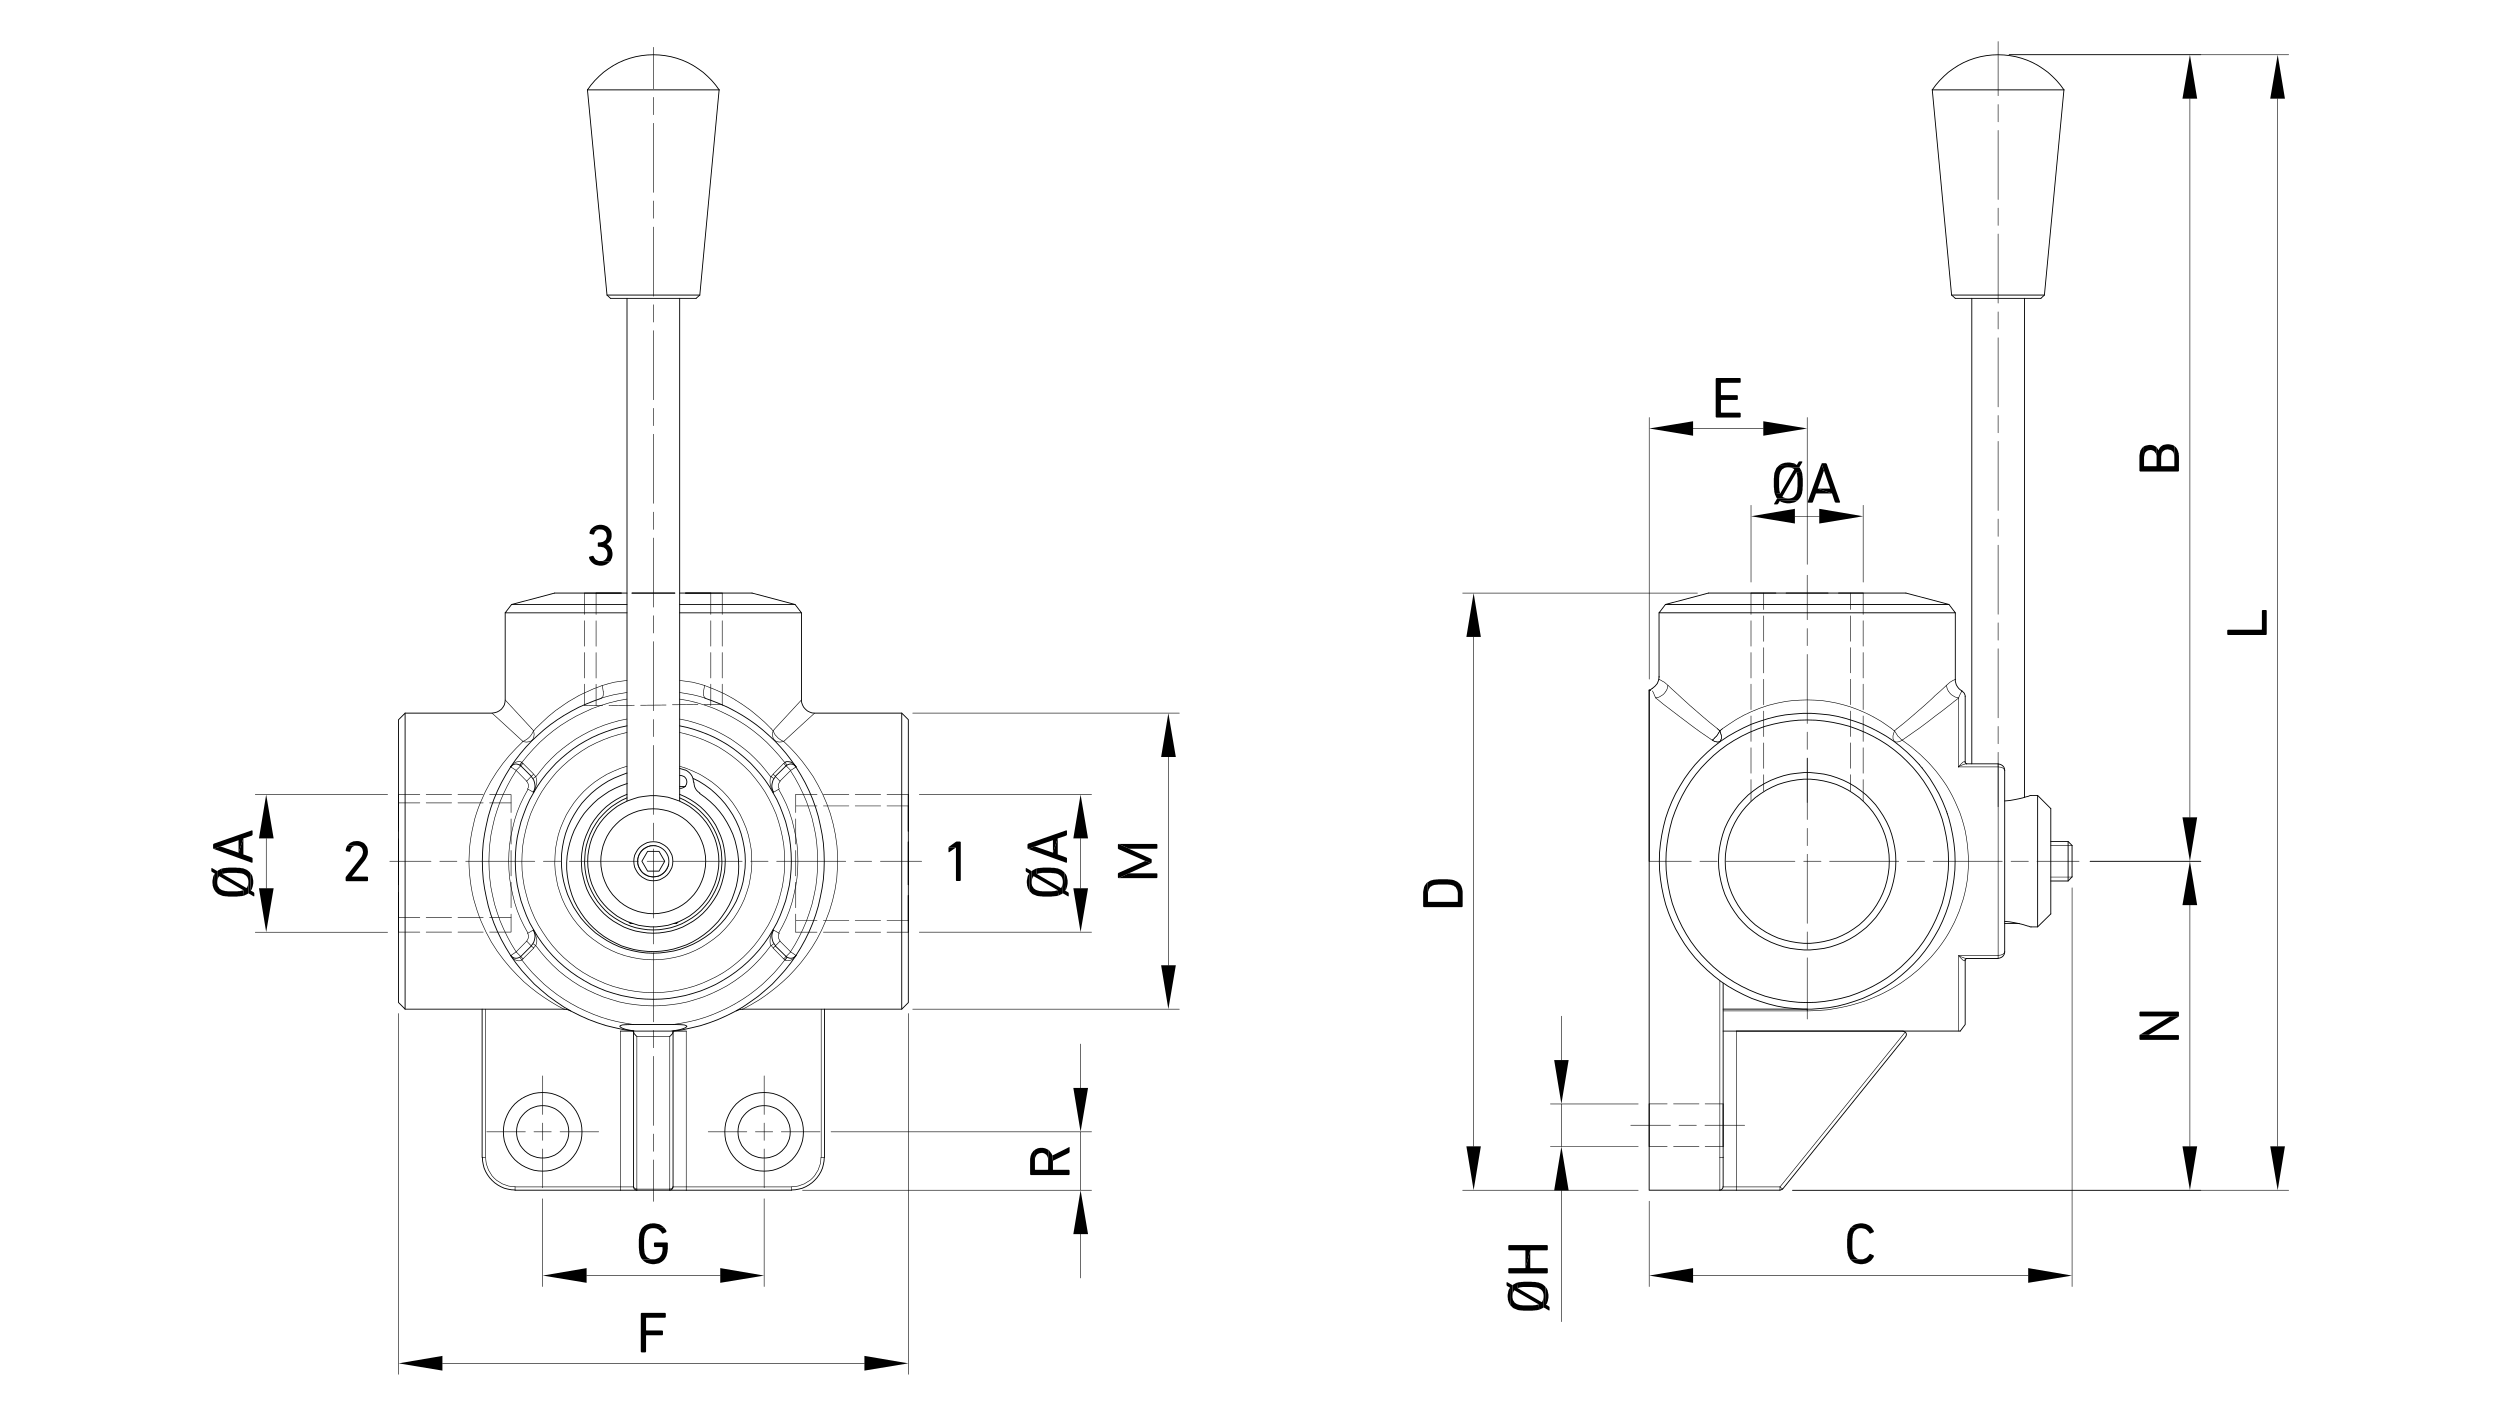 <?xml version="1.0" encoding="UTF-8"?> <svg xmlns="http://www.w3.org/2000/svg" id="b" viewBox="0 0 1200 678"><g id="c"><path d="m313.59,576.67v-19.91m0-4.11v-8.32m0-4.11v-33.18m0-4.11v-8.32m0-4.11v-33.18m0-4.21v-8.32m0-4.11v-33.18m0-4.11v-8.32m0-4.11v-33.18m0-4.21v-8.22m0-4.21v-33.18m0-4.11v-8.32m0-4.11v-33.18m0-4.11v-8.32m0-4.21v-33.18m0-4.11v-8.32m0-4.11v-33.18m0-4.11v-8.32m0-4.11v-33.18m0-4.21v-8.32m0-4.11v-33.18m0-4.11v-8.32m0-4.11v-19.91" style="fill:none; stroke:#000; stroke-linecap:round; stroke-linejoin:round; stroke-width:.28px;"></path><path d="m191.29,481.24v-135.78m241.54,138.94v-142.1m-238.38,0v142.1m131.78-194.24h55.41m-136.1,0h55.41m0,4h-58.46m142.21,0h-58.46m109.76,51.3v135.78m-54.35-191.08l3.05,4m-139.15-4l-3.05,4m-51.19,51.3l3.16-3.16m-3.16,138.94l3.16,3.16m241.54-3.16l-3.16,3.16m3.16-138.94l-3.16-3.16" style="fill:none; stroke:#000; stroke-linecap:round; stroke-linejoin:round; stroke-width:.43px;"></path><path d="m382.06,368.1l-2.32-3.27-2.42-3.16-2.53-2.95-2.74-2.95-2.95-2.74-2.95-2.63-3.16-2.53-3.27-2.32-3.27-2.11-3.48-2-3.58-1.9-3.58-1.58-3.69-1.47-3.79-1.37m43.71,123.56l2.32-3.79,2.11-3.79,1.9-3.9,1.69-4,1.47-4.11,1.26-4.21.95-4.21.84-4.21.63-4.32.32-4.42.11-4.32-.11-4.32-.32-4.42-.63-4.32-.84-4.21-.95-4.21-1.26-4.21-1.47-4.11-1.69-4-1.9-3.9-2.11-3.79-2.32-3.79m-58.99,126.83l4.42-.63,4.32-.95,4.42-1.05,4.21-1.37,4.21-1.58,4-1.79,4-2,3.9-2.21,3.69-2.53,3.69-2.63,3.37-2.84,3.37-2.95,3.05-3.27,2.95-3.27,2.84-3.58,2.53-3.58" style="fill:none; stroke:#000; stroke-linecap:round; stroke-linejoin:bevel; stroke-width:.43px;"></path><path d="m251.02,355.89l-3.27,3.27-3.27,3.48-3.16,3.9-2.95,4.11-2.84,4.53-2.53,4.74-2.32,5.16-1.05,2.63-.95,2.74-.84,2.74-.63,2.84-.63,2.84-.53,2.95-.42,2.95-.32,2.95-.11,3.05-.11,2.95.11,3.05.21,2.95.32,2.95.42,2.95.53,2.95.63,2.84.84,2.84.84,2.74.95,2.74,1.05,2.63,2.32,5.06,2.53,4.74,2.84,4.42,3.05,4.11,3.16,3.79,3.27,3.48,3.27,3.27,3.37,2.84,3.27,2.53,3.16,2.21,2.95,1.9,1.37.84,1.26.74,1.05.63,1.05.53.74.42.63.32.32.21h.21m-19.8-128.51l-10.32-9.48-4.53-4.11m154.85,0l-4.53,4.11-10.32,9.48m11.59,13.17l-2.74-3.69-2.84-3.37-2.95-3.16-3.05-2.95m-19.7,128.51h.11l.32-.11.42-.32.63-.32.84-.42.84-.53,1.05-.53,1.16-.74,2.53-1.47,2.63-1.79,2.84-2.11,2.95-2.32,2.95-2.53,2.95-2.74,2.84-3.05,2.84-3.27,2.74-3.58,2.63-3.79,2.42-4,2.21-4.32,2-4.53,1.79-4.74,1.47-4.95,1.16-5.06.84-5.27.32-5.27.11-5.37-.32-5.27-.74-5.27-1.05-5.06-1.37-5.06-1.69-4.74-2-4.63-2.21-4.32-2.32-4.11-2.63-3.79" style="fill:none; stroke:#000; stroke-linecap:round; stroke-linejoin:round; stroke-width:.28px;"></path><polyline points="250.49 460.8 252.91 463.86 255.55 466.91 258.39 469.75 261.24 472.49 264.29 475.02 267.45 477.44 270.72 479.66 274.19 481.76 277.67 483.66 281.25 485.34 284.94 486.92 288.62 488.29 292.42 489.45 296.31 490.4 300.21 491.14 304.11 491.77" style="fill:none; stroke:#000; stroke-linecap:round; stroke-linejoin:bevel; stroke-width:.28px;"></polyline><polyline points="245.12 458.69 246.07 459.85 246.7 460.38 247.44 460.8 248.17 461.01 249.02 461.22 249.75 461.12 250.49 460.8" style="fill:none; stroke:#000; stroke-linecap:round; stroke-linejoin:round; stroke-width:.28px;"></polyline><polyline points="245.12 458.69 247.65 462.28 250.49 465.86 253.44 469.12 256.5 472.39 259.87 475.34 263.24 478.18 266.92 480.82 270.61 483.34 274.51 485.56 278.51 487.56 282.51 489.35 286.73 490.93 290.94 492.3 295.36 493.35 299.68 494.3 304.11 494.93" style="fill:none; stroke:#000; stroke-linecap:round; stroke-linejoin:bevel; stroke-width:.43px;"></polyline><polyline points="376.79 460.8 377.53 461.12 378.26 461.12 379 461.01 379.74 460.8 380.48 460.38 381.11 459.85 382.16 458.69" style="fill:none; stroke:#000; stroke-linecap:round; stroke-linejoin:round; stroke-width:.28px;"></polyline><path d="m323.07,491.77l3.9-.63,3.9-.74,3.9-.95,3.79-1.16,3.69-1.37,3.69-1.58,3.58-1.69,3.48-1.9,3.48-2.11,3.27-2.21,3.16-2.42,3.05-2.53,2.84-2.74,2.84-2.84,2.63-3.05,2.42-3.05m-75.74-93.01l-3.27,1.05-3.27,1.37-3.16,1.47-2.95,1.79-2.84,1.9-2.74,2.21-2.53,2.32-2.42,2.63-2.21,2.74-1.9,2.84-1.79,2.95-1.47,3.16-1.37,3.27-1.05,3.27-.74,3.37-.63,3.48-.21,3.48-.11,3.48.21,3.48.53,3.48.63,3.37,1.05,3.37,1.16,3.27,1.47,3.16,1.69,3.05,1.9,2.95,2.11,2.74,2.32,2.63,2.42,2.42,2.74,2.21,2.84,2,2.95,1.9,3.05,1.58,3.16,1.37,3.37,1.16,3.37.84,3.37.63,3.48.42,3.48.11,3.48-.11,3.48-.42,3.37-.63,3.37-.84,3.37-1.16,3.16-1.37,3.05-1.58,2.95-1.9,2.84-2,2.74-2.21,2.42-2.42,2.32-2.63,2.11-2.74,1.9-2.95,1.69-3.05,1.47-3.16,1.16-3.27,1.05-3.37.63-3.37.53-3.48.21-3.48-.11-3.48-.21-3.48-.63-3.48-.74-3.37-1.05-3.27-1.37-3.27-1.47-3.16-1.79-2.95-1.9-2.84-2.21-2.74-2.42-2.63-2.53-2.32-2.74-2.21-2.84-1.9-2.95-1.79-3.16-1.47-3.27-1.37-3.27-1.05m-25.28-16.22l-3.79.95-3.79,1.16-3.69,1.37-3.58,1.58-3.58,1.79-3.37,2.11-3.16,2.21-3.16,2.53-2.95,2.63-2.74,2.74-2.53,3.05-2.42,3.16-2.21,3.27-1.9,3.37-1.79,3.58-1.58,3.58-1.26,3.79-1.05,3.79-.84,3.79-.63,3.9-.32,4-.11,3.9.11,4,.42,3.9.63,3.9.95,3.79,1.05,3.79,1.37,3.69,1.58,3.69,1.79,3.48,2.11,3.37,2.21,3.27,2.42,3.16,2.63,2.95,2.74,2.74,3.05,2.63,3.05,2.42,3.27,2.21,3.48,2,3.48,1.69,3.58,1.58,3.79,1.37,3.79,1.05,3.79.84,3.9.63,4,.42,3.9.11,3.9-.11,4-.42,3.9-.63,3.79-.84,3.79-1.05,3.79-1.37,3.58-1.58,3.48-1.69,3.48-2,3.27-2.21,3.05-2.42,3.05-2.63,2.74-2.74,2.63-2.95,2.42-3.16,2.21-3.27,2.11-3.37,1.79-3.48,1.58-3.69,1.37-3.69,1.05-3.79.95-3.79.63-3.9.42-3.9.11-4-.11-3.9-.32-4-.63-3.9-.84-3.79-1.05-3.79-1.26-3.79-1.58-3.58-1.79-3.58-1.9-3.37-2.21-3.27-2.42-3.16-2.53-3.05-2.74-2.74-2.95-2.63-3.16-2.53-3.16-2.21-3.37-2.11-3.58-1.79-3.58-1.58-3.69-1.37-3.79-1.16-3.79-.95" style="fill:none; stroke:#000; stroke-linecap:round; stroke-linejoin:bevel; stroke-width:.28px;"></path><polyline points="370.15 349.78 367.1 346.72 363.73 343.77 360.15 340.82 356.25 338.08 352.14 335.45 347.72 333.03 342.98 330.92 338.13 329.02" style="fill:none; stroke:#000; stroke-linecap:round; stroke-linejoin:round; stroke-width:.28px;"></polyline><path d="m338.24,329.02l-.21,1.05-.21,1.05-.11,1.05v1.58l.21.53.21.42.32.21m32.65,15.91l-.21.84-.11.84.11.84.11.63.32.74.42.53" style="fill:none; stroke:#000; stroke-linecap:round; stroke-linejoin:bevel; stroke-width:.28px;"></path><path d="m371.1,350.83l-.95-1.05m14.54-13.8l-12.75,13.8-.84,1.05" style="fill:none; stroke:#000; stroke-linecap:round; stroke-linejoin:round; stroke-width:.28px;"></path><path d="m371.1,350.83l.32.63.32.74.42.63.53.53m0,0l.74.84.84.63.95.63.95.42" style="fill:none; stroke:#000; stroke-linecap:round; stroke-linejoin:bevel; stroke-width:.28px;"></path><line x1="255.23" y1="349.78" x2="242.49" y2="335.98" style="fill:none; stroke:#000; stroke-linecap:round; stroke-linejoin:round; stroke-width:.28px;"></line><polyline points="251.02 355.89 251.86 355.46 252.6 355.04 253.33 354.52 254.07 353.88 254.7 353.15 255.23 352.41 255.65 351.67 256.07 350.83" style="fill:none; stroke:#000; stroke-linecap:round; stroke-linejoin:bevel; stroke-width:.28px;"></polyline><line x1="256.18" y1="350.83" x2="255.23" y2="349.78" style="fill:none; stroke:#000; stroke-linecap:round; stroke-linejoin:round; stroke-width:.28px;"></line><path d="m326.23,284.68h34.76m-94.8,0h34.76" style="fill:none; stroke:#000; stroke-linecap:round; stroke-linejoin:round; stroke-width:.43px;"></path><path d="m270.5,338.4l-3.79,2.63-3.48,2.84-3.16,2.95-3.05,2.95m23.49-17.17l-2.63,1.26-2.53,1.47-2.53,1.47-2.32,1.58m18.64-9.37l-4.42,1.69-4.21,1.9m57.62-3.58l-2.84-.84-2.95-.74-3.05-.42-3.05-.42m-25.28,0l-3.05.42-2.95.42-2.95.74-2.84.84m-32.13,20.75l-.84,1.05" style="fill:none; stroke:#000; stroke-linecap:round; stroke-linejoin:round; stroke-width:.28px;"></path><polyline points="376.16 460.17 376.47 460.49 376.79 460.7" style="fill:none; stroke:#000; stroke-linecap:round; stroke-linejoin:bevel; stroke-width:.28px;"></polyline><line x1="371.1" y1="455.11" x2="376.16" y2="460.27" style="fill:none; stroke:#000; stroke-linecap:round; stroke-linejoin:round; stroke-width:.28px;"></line><path d="m370.15,453.85l.53.63.53.53m-113.97-1.05l2.53,3.27,2.63,3.05,2.84,2.95,3.05,2.84,3.16,2.53,3.37,2.42,3.48,2.21,3.58,1.9,3.79,1.79,3.79,1.58,3.9,1.26,3.9,1.16,4.11.84,4,.53,4.11.42,4.11.11,4.11-.11,4.11-.42,4-.53,4.11-.84,3.9-1.16,3.9-1.26,3.79-1.58,3.79-1.79,3.58-1.9,3.48-2.21,3.37-2.42,3.16-2.53,3.05-2.84,2.84-2.95,2.63-3.05,2.53-3.27m-113.87,1.05l.53-.53.53-.63" style="fill:none; stroke:#000; stroke-linecap:round; stroke-linejoin:bevel; stroke-width:.28px;"></path><line x1="251.02" y1="460.27" x2="256.18" y2="455.11" style="fill:none; stroke:#000; stroke-linecap:round; stroke-linejoin:round; stroke-width:.28px;"></line><polyline points="250.49 460.7 250.81 460.49 251.12 460.17" style="fill:none; stroke:#000; stroke-linecap:round; stroke-linejoin:bevel; stroke-width:.28px;"></polyline><path d="m245.12,368.1l-2.32,3.79-2.11,3.79-1.9,3.9-1.69,4-1.47,4.11-1.26,4.21-.95,4.21-.84,4.21-.63,4.32-.32,4.42-.11,4.32.11,4.32.32,4.42.63,4.32.84,4.21.95,4.21,1.26,4.21,1.47,4.11,1.69,4,1.9,3.9,2.11,3.79,2.32,3.79m43.71-123.56l-3.79,1.37-3.69,1.47-3.58,1.58-3.58,1.9-3.48,2-3.27,2.11-3.27,2.32-3.16,2.53-2.95,2.63-2.95,2.74-2.74,2.95-2.53,2.95-2.42,3.16-2.32,3.27m81.22,10.32h.74l.63-.21.74-.32.53-.53.42-.63.21-.63.11-.74-.11-.74-.21-.63-.42-.63-.53-.53-.74-.32-.63-.21h-.74m6.74,3.16l.11,1.05.21,1.05.42.95.53.84.74.74.84.63" style="fill:none; stroke:#000; stroke-linecap:round; stroke-linejoin:bevel; stroke-width:.43px;"></path><line x1="326.23" y1="377.48" x2="329.07" y2="377.48" style="fill:none; stroke:#000; stroke-linecap:round; stroke-linejoin:round; stroke-width:.43px;"></line><polyline points="288.83 334.92 289.04 334.82 289.36 334.5 289.47 334.08 289.57 333.45 289.57 332.82 289.57 332.08" style="fill:none; stroke:#000; stroke-linecap:round; stroke-linejoin:bevel; stroke-width:.28px;"></polyline><path d="m288.83,335.03l2.95-.84,2.95-.74,3.05-.53,3.16-.53m25.28,0l3.16.53,3.05.53,3.05.74,2.84.84" style="fill:none; stroke:#000; stroke-linecap:round; stroke-linejoin:round; stroke-width:.28px;"></path><path d="m289.57,332.08l-.11-.74-.11-.74-.11-.74-.21-.84m-33.6,26.23l.42-.53.32-.74.11-.63.11-.84-.11-.84-.21-.84" style="fill:none; stroke:#000; stroke-linecap:round; stroke-linejoin:bevel; stroke-width:.28px;"></path><polyline points="372.26 372.74 371.63 373.58 371.1 374.42 370.79 375.37 370.58 376.32 370.47 377.37 370.58 378.32 370.89 379.38 371.31 380.22" style="fill:none; stroke:#000; stroke-linecap:round; stroke-linejoin:bevel; stroke-width:.43px;"></polyline><path d="m370.36,372.95l1.05.74m-.32-2.11l1.05,1.05" style="fill:none; stroke:#000; stroke-linecap:round; stroke-linejoin:round; stroke-width:.28px;"></path><polyline points="371.1 371.69 370.58 372.21 370.15 372.84" style="fill:none; stroke:#000; stroke-linecap:round; stroke-linejoin:bevel; stroke-width:.28px;"></polyline><line x1="370.05" y1="372.74" x2="370.36" y2="372.95" style="fill:none; stroke:#000; stroke-linecap:round; stroke-linejoin:round; stroke-width:.28px;"></line><path d="m300.95,371.05l-3.05,1.16-3.05,1.26-2.95,1.47-2.84,1.79-2.63,1.9-2.53,2.11-2.42,2.42-2.21,2.42-1.9,2.63-1.79,2.84-1.58,2.84-1.37,3.05-1.16,3.16-.84,3.16-.63,3.27-.42,3.27-.11,3.27.11,3.37.32,3.27.63,3.27.84,3.16,1.05,3.16,1.37,3.05,1.47,2.95,1.79,2.74,1.9,2.74,2.21,2.53,2.32,2.32,2.42,2.21,2.74,1.9,2.74,1.79,2.95,1.58,3.05,1.37,3.05,1.05,3.27.84,3.16.63,3.37.42,3.27.11,3.27-.11,3.37-.42,3.27-.53,3.16-.84,3.16-1.16,2.95-1.26,2.95-1.58,2.84-1.79,2.63-1.9,2.53-2.21,2.32-2.32,2.21-2.53,1.9-2.63,1.79-2.84,1.58-2.84,1.26-3.05,1.16-3.16.84-3.16.53-3.27.42-3.27.11-3.37-.11-3.27-.42-3.27-.63-3.27-.84-3.27-1.05-3.05-1.37-3.05-1.58-2.95-1.79-2.74-1.9-2.63-2.21-2.53-2.32-2.32-2.53-2.21-2.63-1.9-2.84-1.79-2.95-1.47m-31.5,2.53l-3.05,1.05-2.84,1.26-2.84,1.47-2.63,1.79-2.63,1.9-2.32,2.11-2.21,2.32-2.11,2.42-1.79,2.63-1.58,2.74-1.47,2.84-1.16,2.95-.95,3.05-.74,3.05-.53,3.16-.21,3.16v3.27l.32,3.16.53,3.16.74,3.05.95,3.05,1.16,2.95,1.47,2.84,1.69,2.74,1.79,2.53,2.11,2.53,2.21,2.21,2.42,2.11,2.53,1.9,2.74,1.69,2.84,1.47,2.84,1.37,3.05.95,3.05.84,3.16.53,3.16.32,3.16.11,3.27-.21,3.16-.42,3.05-.63,3.05-.95,3.05-1.05,2.84-1.37,2.74-1.58,2.63-1.79,2.53-2,2.32-2.21,2.21-2.32,1.9-2.53,1.79-2.63,1.58-2.74,1.37-2.95,1.05-2.95.95-3.05.63-3.16.42-3.16.11-3.16-.11-3.16-.32-3.16-.63-3.16-.74-3.05-1.05-3.05-1.37-2.95-1.47-2.74-1.69-2.74-1.9-2.53-2.11-2.42-2.32-2.21-2.42-2-2.63-1.9m-2.95-5.37l-.11-1.05-.21-.95-.32-.84-.53-.84-.63-.74-.74-.63-.74-.53-.95-.42m0,.11l-1.26-.42-1.16-.32m-25.28,12.43l-2.63,1.16-2.53,1.37-2.42,1.58-2.32,1.79-2.11,2-1.9,2.11-1.79,2.32-1.58,2.42-1.26,2.63-1.16,2.63-.95,2.74-.63,2.84-.42,2.84-.21,2.95.11,2.84.21,2.84.63,2.84.74,2.84.95,2.74,1.26,2.63,1.47,2.42,1.69,2.42,1.79,2.21,2,2.11,2.21,1.9,2.32,1.69,2.53,1.47,2.53,1.37,2.74,1.05,2.74.84,2.84.53,2.95.42,2.84.11,2.84-.11,2.95-.42,2.84-.53,2.74-.84,2.74-1.05,2.53-1.37,2.53-1.47,2.32-1.69,2.21-1.9,2-2.11,1.79-2.21,1.69-2.42,1.47-2.42,1.26-2.63.95-2.74.74-2.84.63-2.84.21-2.84.11-2.84-.21-2.95-.42-2.84-.63-2.84-.95-2.74-1.16-2.63-1.26-2.63-1.58-2.42-1.79-2.32-1.9-2.11-2.11-2-2.32-1.79-2.42-1.58-2.53-1.37-2.63-1.16m-25.28,1.69l-2.53,1.16-2.42,1.47-2.42,1.58-2.11,1.79-2,2-1.9,2.11-1.58,2.32-1.47,2.42-1.26,2.63-.95,2.63-.84,2.74-.53,2.74-.21,2.84-.11,2.84.21,2.84.42,2.74.63,2.74.95,2.74,1.16,2.53,1.37,2.53,1.47,2.32,1.79,2.21,1.9,2.11,2.11,1.9,2.32,1.69,2.42,1.47,2.53,1.37,2.63,1.05,2.63.84,2.74.53,2.84.42,2.84.11,2.84-.11,2.84-.42,2.74-.53,2.63-.84,2.63-1.05,2.53-1.37,2.42-1.47,2.32-1.69,2.11-1.9,1.9-2.11,1.79-2.21,1.47-2.32,1.37-2.53,1.16-2.53.95-2.74.63-2.74.42-2.74.21-2.84-.11-2.84-.21-2.84-.53-2.74-.84-2.74-.95-2.63-1.26-2.63-1.47-2.42-1.58-2.32-1.9-2.11-2-2-2.11-1.79-2.42-1.58-2.42-1.47-2.53-1.16m18.86,30.44l-.11-2.84-.42-2.74-.63-2.84-.84-2.63-1.16-2.63-1.26-2.42-1.58-2.42-1.79-2.21-1.9-2-2.21-1.9-2.21-1.69-2.42-1.37-2.53-1.26-2.74-.95-2.63-.84-2.84-.42-2.84-.32h-2.74l-2.84.32-2.84.42-2.63.84-2.74.95-2.53,1.26-2.42,1.37-2.21,1.69-2.21,1.9-1.9,2-1.79,2.21-1.58,2.42-1.26,2.42-1.16,2.63-.84,2.63-.63,2.84-.42,2.74-.11,2.84.11,2.84.42,2.74.63,2.84.84,2.63,1.16,2.63,1.26,2.42,1.58,2.42,1.79,2.21,1.9,2,2.21,1.9,2.21,1.69,2.42,1.37,2.53,1.26,2.74.95,2.63.84,2.84.42,2.84.32h2.74l2.84-.32,2.84-.42,2.63-.84,2.74-.95,2.53-1.26,2.42-1.37,2.21-1.69,2.21-1.9,1.9-2,1.79-2.21,1.58-2.42,1.26-2.42,1.16-2.63.84-2.63.63-2.84.42-2.74.11-2.84Zm-6.32,0l-.11-2.42-.42-2.53-.53-2.32-.84-2.32-1.05-2.32-1.26-2.11-1.47-2-1.69-1.79-1.79-1.69-2-1.47-2.11-1.26-2.32-1.05-2.32-.84-2.32-.53-2.53-.42-2.42-.11-2.42.11-2.53.42-2.32.53-2.32.84-2.32,1.05-2.11,1.26-2,1.47-1.79,1.69-1.69,1.79-1.47,2-1.26,2.11-1.05,2.32-.84,2.32-.53,2.32-.42,2.53-.11,2.42.11,2.42.42,2.53.53,2.32.84,2.32,1.05,2.32,1.26,2.11,1.47,2,1.69,1.79,1.79,1.69,2,1.47,2.11,1.26,2.32,1.05,2.32.84,2.32.53,2.53.42,2.42.11,2.42-.11,2.53-.42,2.32-.53,2.32-.84,2.32-1.05,2.11-1.26,2-1.47,1.79-1.69,1.69-1.79,1.47-2,1.26-2.11,1.05-2.32.84-2.32.53-2.32.42-2.53.11-2.42Zm43.29-45.3l-.42-.53-.53-.42-.63-.32-.63-.11h-.63l-.74.21-.53.21-.63.42" style="fill:none; stroke:#000; stroke-linecap:round; stroke-linejoin:bevel; stroke-width:.43px;"></path><line x1="255.02" y1="372.63" x2="249.96" y2="367.58" style="fill:none; stroke:#000; stroke-linecap:round; stroke-linejoin:round; stroke-width:.43px;"></line><polyline points="249.96 367.58 249.33 367.16 248.81 366.95 248.07 366.74 247.44 366.74 246.8 366.84 246.17 367.16 245.65 367.58 245.22 368.1" style="fill:none; stroke:#000; stroke-linecap:round; stroke-linejoin:bevel; stroke-width:.43px;"></polyline><polyline points="379.42 456.9 381.64 453.32 383.64 449.64 385.43 445.95 387.11 442.05 388.48 438.15 389.75 434.15 390.69 430.04 391.54 425.93 392.06 421.72 392.38 417.61 392.49 413.4 392.38 409.19 392.06 405.08 391.54 400.86 390.69 396.76 389.75 392.65 388.48 388.65 387.11 384.75 385.43 380.85 383.64 377.16 381.64 373.48 379.42 369.9" style="fill:none; stroke:#000; stroke-linecap:round; stroke-linejoin:bevel; stroke-width:.28px;"></polyline><line x1="374.37" y1="374.95" x2="379.53" y2="369.79" style="fill:none; stroke:#000; stroke-linecap:round; stroke-linejoin:round; stroke-width:.28px;"></line><path d="m374.47,374.95l-.32.53-.32.63-.21.63v.63l.11.74.32.53m-.32,69.31l1.9-3.48,1.79-3.69,1.47-3.69,1.26-3.9.95-3.9.84-3.9.63-4,.32-4,.11-4-.11-4-.32-4-.63-4-.84-3.9-.95-3.9-1.26-3.9-1.47-3.69-1.79-3.69-1.9-3.48m.32,69.21l-.32.53-.11.74v.63l.21.63.32.63.32.53" style="fill:none; stroke:#000; stroke-linecap:round; stroke-linejoin:bevel; stroke-width:.28px;"></path><line x1="379.53" y1="456.9" x2="374.37" y2="451.74" style="fill:none; stroke:#000; stroke-linecap:round; stroke-linejoin:round; stroke-width:.28px;"></line><line x1="377.32" y1="367.58" x2="372.16" y2="372.63" style="fill:none; stroke:#000; stroke-linecap:round; stroke-linejoin:round; stroke-width:.43px;"></line><path d="m382.16,368.1l-2.63,1.69-2.21-2.21m2.21,89.33l-2.21,2.21" style="fill:none; stroke:#000; stroke-linecap:round; stroke-linejoin:round; stroke-width:.28px;"></path><polyline points="377.32 459.12 377.95 459.54 378.48 459.75 379.21 459.96 379.84 459.96 380.48 459.85 381.11 459.54 381.64 459.12 382.06 458.59" style="fill:none; stroke:#000; stroke-linecap:round; stroke-linejoin:bevel; stroke-width:.43px;"></polyline><path d="m382.16,458.69l-2.63-1.79m-5.16-81.95l-2.21-2.32m-.95,7.69l2.74-1.58" style="fill:none; stroke:#000; stroke-linecap:round; stroke-linejoin:round; stroke-width:.28px;"></path><polyline points="371 446.37 372.89 443 374.47 439.52 375.84 435.94 377.11 432.36 378.05 428.57 378.9 424.88 379.42 421.09 379.74 417.19 379.84 413.4 379.74 409.61 379.42 405.71 378.9 401.92 378.05 398.23 377.11 394.44 375.84 390.86 374.47 387.28 372.89 383.8 371 380.43" style="fill:none; stroke:#000; stroke-linecap:round; stroke-linejoin:bevel; stroke-width:.43px;"></polyline><line x1="371.21" y1="446.37" x2="373.95" y2="447.95" style="fill:none; stroke:#000; stroke-linecap:round; stroke-linejoin:round; stroke-width:.28px;"></line><polyline points="371.31 446.48 370.89 447.32 370.58 448.37 370.47 449.32 370.58 450.37 370.79 451.32 371.1 452.27 371.63 453.11 372.26 453.95" style="fill:none; stroke:#000; stroke-linecap:round; stroke-linejoin:bevel; stroke-width:.43px;"></polyline><line x1="372.16" y1="454.06" x2="374.37" y2="451.74" style="fill:none; stroke:#000; stroke-linecap:round; stroke-linejoin:round; stroke-width:.28px;"></line><line x1="372.16" y1="454.06" x2="377.32" y2="459.12" style="fill:none; stroke:#000; stroke-linecap:round; stroke-linejoin:round; stroke-width:.43px;"></line><polyline points="247.75 369.9 245.54 373.48 243.54 377.16 241.75 380.85 240.06 384.75 238.69 388.65 237.43 392.65 236.48 396.76 235.64 400.86 235.11 405.08 234.8 409.19 234.69 413.4 234.8 417.61 235.11 421.72 235.64 425.93 236.48 430.04 237.43 434.15 238.69 438.15 240.06 442.05 241.75 445.95 243.54 449.64 245.54 453.32 247.75 456.9" style="fill:none; stroke:#000; stroke-linecap:round; stroke-linejoin:bevel; stroke-width:.28px;"></polyline><line x1="252.81" y1="451.74" x2="247.75" y2="456.9" style="fill:none; stroke:#000; stroke-linecap:round; stroke-linejoin:round; stroke-width:.28px;"></line><path d="m252.81,451.74l.32-.53.32-.63.21-.63v-.63l-.11-.74-.32-.53m.21-69.21l-1.9,3.48-1.79,3.69-1.47,3.69-1.26,3.9-.95,3.9-.84,3.9-.63,4-.32,4-.11,4,.11,4,.32,4,.63,4,.84,3.9.95,3.9,1.26,3.9,1.47,3.69,1.79,3.69,1.9,3.48m-.21-69.31l.32-.53.11-.74v-.63l-.21-.63-.32-.63-.32-.53" style="fill:none; stroke:#000; stroke-linecap:round; stroke-linejoin:bevel; stroke-width:.28px;"></path><line x1="247.75" y1="369.79" x2="252.81" y2="374.95" style="fill:none; stroke:#000; stroke-linecap:round; stroke-linejoin:round; stroke-width:.28px;"></line><path d="m255.02,453.95l.63-.84.53-.84.32-.95.21-.95.11-1.05-.11-.95-.32-1.05-.42-.84m0-66.26l.42-.84.32-1.05.11-.95-.11-1.05-.21-.95-.32-.95-.53-.84-.63-.84" style="fill:none; stroke:#000; stroke-linecap:round; stroke-linejoin:bevel; stroke-width:.43px;"></path><line x1="247.75" y1="456.9" x2="245.12" y2="458.69" style="fill:none; stroke:#000; stroke-linecap:round; stroke-linejoin:round; stroke-width:.28px;"></line><polyline points="245.22 458.59 245.65 459.12 246.17 459.54 246.8 459.85 247.44 459.96 248.07 459.96 248.81 459.75 249.33 459.54 249.96 459.12" style="fill:none; stroke:#000; stroke-linecap:round; stroke-linejoin:bevel; stroke-width:.43px;"></polyline><path d="m249.96,459.12l-2.21-2.21m2.21-89.33l-2.21,2.21-2.63-1.69m7.69,83.64l2.21,2.32m1.05-7.69l-2.74,1.58" style="fill:none; stroke:#000; stroke-linecap:round; stroke-linejoin:round; stroke-width:.28px;"></path><line x1="249.96" y1="459.12" x2="255.02" y2="454.06" style="fill:none; stroke:#000; stroke-linecap:round; stroke-linejoin:round; stroke-width:.43px;"></line><polyline points="256.18 380.43 254.28 383.8 252.7 387.28 251.33 390.86 250.07 394.44 249.12 398.23 248.28 401.92 247.75 405.71 247.44 409.61 247.33 413.4 247.44 417.19 247.75 421.09 248.28 424.88 249.12 428.57 250.07 432.36 251.33 435.94 252.7 439.52 254.28 443 256.18 446.37" style="fill:none; stroke:#000; stroke-linecap:round; stroke-linejoin:bevel; stroke-width:.43px;"></polyline><path d="m256.07,380.32l-2.74-1.58m1.69-6.11l-2.21,2.32m118.4,71.42l-.95,1.9-.53,1.9-.11.95v.95l.11.95.32.95" style="fill:none; stroke:#000; stroke-linecap:round; stroke-linejoin:round; stroke-width:.28px;"></path><polyline points="256.18 446.37 258.18 449.74 260.39 452.9 262.71 455.85 265.34 458.8 268.08 461.54 270.93 464.07 273.98 466.49 277.14 468.7 280.41 470.7 283.78 472.6 287.25 474.18 290.83 475.65 294.52 476.81 298.31 477.87 302.11 478.6 305.9 479.24 309.69 479.55 313.59 479.66 317.49 479.55 321.28 479.24 325.07 478.6 328.86 477.87 332.65 476.81 336.34 475.65 339.92 474.18 343.4 472.6 346.77 470.7 350.03 468.7 353.19 466.49 356.25 464.07 359.09 461.54 361.83 458.8 364.47 455.85 366.78 452.9 369 449.74 371 446.37" style="fill:none; stroke:#000; stroke-linecap:round; stroke-linejoin:bevel; stroke-width:.43px;"></polyline><path d="m257.13,453.95l.32-.95.21-.95v-.95l-.21-.95-.53-1.9-.84-1.9m-6.53,13.17l.95,1.26m6.64-6.85l-1.26-.95m-5.9,6.11l1.05,1.16m5.16-5.16l-1.16-1.05m116.4-1.05l-1.37.95m2.11.11l-1.05,1.05m6.21,4l-1.16,1.16" style="fill:none; stroke:#000; stroke-linecap:round; stroke-linejoin:round; stroke-width:.28px;"></path><path d="m377.74,459.54l-.95,1.26m-126.3-94.91l-.95,1.37" style="fill:none; stroke:#000; stroke-linecap:round; stroke-linejoin:round; stroke-width:.43px;"></path><polyline points="250.49 365.89 249.75 365.58 249.02 365.58 248.17 365.68 247.44 365.89 246.8 366.31 246.17 366.84 245.12 368" style="fill:none; stroke:#000; stroke-linecap:round; stroke-linejoin:round; stroke-width:.28px;"></polyline><line x1="245.12" y1="368" x2="245.12" y2="368.1" style="fill:none; stroke:#000; stroke-linecap:round; stroke-linejoin:round; stroke-width:.43px;"></line><line x1="251.02" y1="366.42" x2="249.96" y2="367.58" style="fill:none; stroke:#000; stroke-linecap:round; stroke-linejoin:round; stroke-width:.28px;"></line><polyline points="251.02 366.52 250.7 366.21 250.39 366" style="fill:none; stroke:#000; stroke-linecap:round; stroke-linejoin:bevel; stroke-width:.28px;"></polyline><path d="m255.02,372.63l1.16-1.05-5.16-5.16m6.11,6.32l-1.26.95" style="fill:none; stroke:#000; stroke-linecap:round; stroke-linejoin:round; stroke-width:.28px;"></path><polyline points="257.13 372.84 256.71 372.21 256.18 371.69" style="fill:none; stroke:#000; stroke-linecap:round; stroke-linejoin:bevel; stroke-width:.28px;"></polyline><polyline points="256.07 380.32 256.92 378.53 257.44 376.53 257.65 375.58 257.65 374.64 257.44 373.69 257.13 372.74" style="fill:none; stroke:#000; stroke-linecap:round; stroke-linejoin:round; stroke-width:.28px;"></polyline><path d="m369.94,372.84l-2.32-2.95-2.42-2.95-2.63-2.74-2.74-2.63-2.95-2.42-2.95-2.21-3.16-2.21-3.27-1.9-3.37-1.79-3.48-1.58-3.48-1.37-3.58-1.16-3.69-1.05-3.69-.74m-25.28,0l-3.69.74-3.69,1.05-3.58,1.16-3.48,1.37-3.48,1.58-3.37,1.79-3.27,1.9-3.16,2.21-2.95,2.21-2.95,2.42-2.74,2.63-2.63,2.74-2.42,2.95-2.32,2.95" style="fill:none; stroke:#000; stroke-linecap:round; stroke-linejoin:bevel; stroke-width:.28px;"></path><line x1="376.16" y1="366.42" x2="371.1" y2="371.58" style="fill:none; stroke:#000; stroke-linecap:round; stroke-linejoin:round; stroke-width:.28px;"></line><path d="m376.9,366l-.32.21-.32.32m-75.32-30.97l-4.21.74-4.21,1.05-4.11,1.26-4.11,1.47-3.9,1.79-3.9,1.9-3.69,2.11-3.69,2.32-3.48,2.53-3.37,2.74-3.16,2.84-3.05,3.16-2.84,3.16-2.74,3.37m126.19,0l-2.74-3.37-2.84-3.16-3.05-3.16-3.16-2.84-3.37-2.74-3.48-2.53-3.69-2.32-3.69-2.11-3.9-1.9-3.9-1.79-4.11-1.47-4.11-1.26-4.21-1.05-4.21-.74" style="fill:none; stroke:#000; stroke-linecap:round; stroke-linejoin:bevel; stroke-width:.28px;"></path><path d="m300.95,348.41l-3.48.74-3.37.95-3.37,1.16-3.27,1.26-3.27,1.47-3.16,1.69-3.05,1.79-2.95,2-2.84,2.21-2.63,2.21-2.63,2.42-2.42,2.63-2.32,2.63-2.21,2.84-2,2.95-1.79,3.05m114.82,0l-1.79-3.05-2-2.95-2.21-2.84-2.32-2.63-2.42-2.63-2.63-2.42-2.63-2.21-2.84-2.21-2.95-2-3.05-1.79-3.16-1.69-3.27-1.47-3.27-1.26-3.37-1.16-3.37-.95-3.48-.74" style="fill:none; stroke:#000; stroke-linecap:round; stroke-linejoin:bevel; stroke-width:.43px;"></path><path d="m370.05,372.84l-.32.84-.11.95v.95l.11,1.05.53,1.9.95,1.79m-1.16-7.58v.11m6.11-6.43l1.16,1.16m-.53-1.69l.95,1.37" style="fill:none; stroke:#000; stroke-linecap:round; stroke-linejoin:round; stroke-width:.28px;"></path><polyline points="382.16 368.1 381.11 366.84 380.48 366.31 379.84 365.89 379 365.68 378.26 365.58 377.53 365.58 376.79 365.89" style="fill:none; stroke:#000; stroke-linecap:round; stroke-linejoin:round; stroke-width:.43px;"></polyline><path d="m251.02,355.89l.84.21.84.11.84-.11.63-.11.74-.32.53-.42m117.24.63l.74.21.84.11.95-.11.95-.21m-4.42-.63l.42.32.53.32" style="fill:none; stroke:#000; stroke-linecap:round; stroke-linejoin:bevel; stroke-width:.28px;"></path><path d="m324.65,443.32h-1.16m-19.7,0h-1.26m-20.54-400.18h63.2m-53.83,98.49h44.56m-1.79,1.58h-41.08m23.28,265.45h-5.48l-2.74,4.74m8.22-4.74l2.74,4.74m-8.22,4.74l-2.74-4.74m10.96,0l-2.74,4.74h-5.48" style="fill:none; stroke:#000; stroke-linecap:round; stroke-linejoin:round; stroke-width:.43px;"></path><path d="m321.07,413.4l-.11-1.26-.32-1.26-.63-1.26-.74-1.05-.84-.84-1.05-.74-1.26-.63-1.26-.32-1.26-.11-1.26.11-1.26.32-1.16.63-1.16.74-.84.84-.74,1.05-.63,1.26-.32,1.26-.11,1.26.11,1.26.32,1.26.63,1.16.74,1.16.84.84,1.16.74,1.16.63,1.26.32,1.26.11,1.26-.11,1.26-.32,1.26-.63,1.05-.74.84-.84.74-1.16.63-1.16.32-1.26.11-1.26Zm1.9,0l-.11-1.47-.32-1.47-.63-1.26-.74-1.26-.95-1.16-1.16-.95-1.26-.74-1.26-.63-1.47-.32-1.47-.11-1.47.11-1.47.32-1.26.63-1.26.74-1.16.95-.95,1.16-.74,1.26-.63,1.26-.32,1.47-.11,1.47.11,1.47.32,1.47.63,1.26.74,1.26.95,1.16,1.16.95,1.26.74,1.26.63,1.47.32,1.47.11,1.47-.11,1.47-.32,1.26-.63,1.26-.74,1.16-.95.95-1.16.74-1.26.63-1.26.32-1.47.11-1.47Z" style="fill:none; stroke:#000; stroke-linecap:round; stroke-linejoin:bevel; stroke-width:.43px;"></path><path d="m432.83,484.4h-76.37m-85.64,0h-76.37m238.38-142.1h-41.82m-154.85,0h-41.71m190.24-6.32l.11,1.26.42,1.16.53,1.05.84.95.95.84,1.05.53,1.16.42,1.26.11m-154.85,0l1.26-.21,1.16-.32,1.16-.63.95-.74.74-.95.63-1.05.32-1.26.11-1.16m118.5-51.3l20.65,5.48m-115.45-5.48l-20.65,5.48m-3.05,45.82v-41.82m142.21,41.82v-41.82m-82.16,149.16l-.63-.63m22.75.63l.74-.63m-24.44-58.25v-241.22m25.28,241.22v-241.22" style="fill:none; stroke:#000; stroke-linecap:round; stroke-linejoin:round; stroke-width:.43px;"></path><polyline points="345.19 43.14 343.5 40.82 341.61 38.61 339.61 36.61 337.5 34.71 335.18 33.03 332.76 31.45 330.23 30.08 327.6 28.92 324.86 27.97 322.12 27.23 319.28 26.71 316.43 26.39 313.59 26.28 310.74 26.39 307.9 26.71 305.06 27.23 302.32 27.97 299.58 28.92 296.94 30.08 294.42 31.45 291.99 33.03 289.68 34.71 287.57 36.61 285.57 38.61 283.67 40.82 281.99 43.14" style="fill:none; stroke:#000; stroke-linecap:round; stroke-linejoin:bevel; stroke-width:.43px;"></polyline><path d="m291.36,141.63l-9.38-98.49m53.93,98.49l9.27-98.49m-52.14,100.07l-1.69-1.58m42.77,1.58l1.79-1.58m-12.85,353.3h-18.96m-30.23-9.69l-1.47-.63-1.58-.21m85.64,0l-1.58.21-1.47.63m-48.35,9.69l-.95-.11-3.48-.63-1.58-.53-.74-.32-.74-.53v-.32l.32-.21.84-.32,1.79-.11,3.58-.11m18.96,3.05l-.95.11m.95-3.16l3.69.11,1.69.11.84.32.32.21.11.21-.11.11-.63.53-.84.32-1.58.53-3.48.63m-18.96-3.05h18.96" style="fill:none; stroke:#000; stroke-linecap:round; stroke-linejoin:round; stroke-width:.43px;"></path><path d="m383.64,456.27h0m-30.55-120.19h0" style="fill:none; stroke:#000; stroke-linecap:round; stroke-linejoin:round; stroke-width:.23px;"></path><polyline points="314.96 405.92 313.59 405.82 312.22 405.92 310.85 406.34 309.58 406.97 308.53 407.71 307.58 408.76 306.85 409.92 306.32 411.19 306 412.56 306 413.93 306.21 415.3 306.74 416.56 307.37 417.72 308.22 418.77 309.27 419.72 310.53 420.35 311.8 420.77 313.17 420.98 314.54 420.88 315.91 420.67 317.17 420.14 318.33 419.3 319.28 418.35 320.12 417.3 320.65 416.03 321.07 414.77" style="fill:none; stroke:#000; stroke-linecap:round; stroke-linejoin:bevel; stroke-width:.28px;"></polyline><path d="m273.03,543.28l-.11-1.69-.32-1.69-.63-1.58-.74-1.58-1.05-1.37-1.16-1.26-1.26-1.05-1.47-.95-1.58-.63-1.69-.53-1.69-.21h-1.69l-1.69.21-1.69.53-1.58.63-1.47.95-1.26,1.05-1.16,1.26-1.05,1.37-.74,1.58-.63,1.58-.32,1.69-.11,1.69.11,1.69.32,1.69.63,1.58.74,1.58,1.05,1.37,1.16,1.26,1.26,1.05,1.47.95,1.58.63,1.69.53,1.69.21h1.69l1.69-.21,1.69-.53,1.58-.63,1.47-.95,1.26-1.05,1.16-1.26,1.05-1.37.74-1.58.63-1.58.32-1.69.11-1.69Zm6.32,0l-.11-2.11-.32-2.11-.63-2-.84-2-.95-1.79-1.26-1.79-1.37-1.58-1.58-1.37-1.79-1.26-1.79-.95-2-.84-2-.63-2.11-.32-2.11-.11-2.11.11-2.11.32-2,.63-2,.84-1.79.95-1.79,1.26-1.58,1.37-1.37,1.58-1.26,1.79-.95,1.79-.84,2-.63,2-.32,2.11-.11,2.11.11,2.11.32,2.11.63,2,.84,2,.95,1.79,1.26,1.79,1.37,1.58,1.58,1.37,1.79,1.26,1.79.95,2,.84,2,.63,2.11.32,2.11.11,2.11-.11,2.11-.32,2-.63,2-.84,1.79-.95,1.79-1.26,1.58-1.37,1.37-1.58,1.26-1.79.95-1.79.84-2,.63-2,.32-2.11.11-2.11Zm99.97,0l-.11-1.69-.32-1.69-.63-1.58-.74-1.58-1.05-1.37-1.16-1.26-1.26-1.05-1.47-.95-1.58-.63-1.69-.53-1.69-.21h-1.69l-1.69.21-1.69.53-1.58.63-1.47.95-1.26,1.05-1.16,1.26-1.05,1.37-.74,1.58-.63,1.58-.32,1.69-.11,1.69.11,1.69.32,1.69.63,1.58.74,1.58,1.05,1.37,1.16,1.26,1.26,1.05,1.47.95,1.58.63,1.69.53,1.69.21h1.69l1.69-.21,1.69-.53,1.58-.63,1.47-.95,1.26-1.05,1.16-1.26,1.05-1.37.74-1.58.63-1.58.32-1.69.11-1.69Zm6.32,0l-.11-2.11-.32-2.11-.63-2-.84-2-.95-1.79-1.26-1.79-1.37-1.58-1.58-1.37-1.79-1.26-1.79-.95-2-.84-2-.63-2.11-.32-2.11-.11-2.11.11-2.11.32-2,.63-2,.84-1.79.95-1.79,1.26-1.58,1.37-1.37,1.58-1.26,1.79-.95,1.79-.84,2-.63,2-.32,2.11-.11,2.11.11,2.11.32,2.11.63,2,.84,2,.95,1.79,1.26,1.79,1.37,1.58,1.58,1.37,1.79,1.26,1.79.95,2,.84,2,.63,2.11.32,2.11.11,2.11-.11,2.11-.32,2-.63,2-.84,1.79-.95,1.79-1.26,1.58-1.37,1.37-1.58,1.26-1.79.95-1.79.84-2,.63-2,.32-2.11.11-2.11Zm-81.53,26.44l.11.42.11.32.21.32.42.21.32.21h.42" style="fill:none; stroke:#000; stroke-linecap:round; stroke-linejoin:bevel; stroke-width:.43px;"></path><line x1="305.69" y1="570.77" x2="305.69" y2="571.3" style="fill:none; stroke:#000; stroke-linecap:round; stroke-linejoin:round; stroke-width:.28px;"></line><path d="m304.21,569.72v.21l.21.21.21.21.32.21.32.11h.42m15.8,0h.42l.32-.11.32-.21.21-.21.21-.21v-.21" style="fill:none; stroke:#000; stroke-linecap:round; stroke-linejoin:bevel; stroke-width:.28px;"></path><line x1="321.49" y1="571.3" x2="321.49" y2="570.77" style="fill:none; stroke:#000; stroke-linecap:round; stroke-linejoin:round; stroke-width:.28px;"></line><polyline points="321.49 571.19 321.91 571.19 322.23 570.98 322.65 570.77 322.86 570.46 322.96 570.14 323.07 569.72" style="fill:none; stroke:#000; stroke-linecap:round; stroke-linejoin:bevel; stroke-width:.43px;"></polyline><line x1="321.49" y1="570.77" x2="305.69" y2="570.77" style="fill:none; stroke:#000; stroke-linecap:round; stroke-linejoin:round; stroke-width:.28px;"></line><line x1="305.69" y1="571.3" x2="321.49" y2="571.3" style="fill:none; stroke:#000; stroke-linecap:round; stroke-linejoin:round; stroke-width:.43px;"></line><polyline points="329.39 571.3 329.39 569.72 323.07 569.72" style="fill:none; stroke:#000; stroke-linecap:round; stroke-linejoin:round; stroke-width:.28px;"></polyline><line x1="321.49" y1="571.3" x2="329.39" y2="571.3" style="fill:none; stroke:#000; stroke-linecap:round; stroke-linejoin:round; stroke-width:.43px;"></line><polyline points="379.95 571.3 379.95 569.72 329.39 569.72" style="fill:none; stroke:#000; stroke-linecap:round; stroke-linejoin:round; stroke-width:.28px;"></polyline><line x1="329.39" y1="571.3" x2="379.95" y2="571.3" style="fill:none; stroke:#000; stroke-linecap:round; stroke-linejoin:round; stroke-width:.43px;"></line><line x1="394.17" y1="555.5" x2="395.75" y2="555.5" style="fill:none; stroke:#000; stroke-linecap:round; stroke-linejoin:round; stroke-width:.28px;"></line><polyline points="379.95 569.61 381.53 569.51 383.11 569.3 384.59 568.77 386.06 568.25 387.43 567.4 388.8 566.56 389.96 565.51 391.01 564.35 391.85 562.98 392.7 561.61 393.22 560.13 393.75 558.66 393.96 557.08 394.07 555.5" style="fill:none; stroke:#000; stroke-linecap:round; stroke-linejoin:bevel; stroke-width:.28px;"></polyline><polyline points="379.95 571.19 381.74 571.09 383.43 570.77 385.11 570.35 386.8 569.61 388.27 568.77 389.75 567.72 391.01 566.56 392.17 565.3 393.22 563.82 394.07 562.35 394.8 560.66 395.22 558.98 395.54 557.29 395.65 555.5" style="fill:none; stroke:#000; stroke-linecap:round; stroke-linejoin:bevel; stroke-width:.43px;"></polyline><line x1="394.17" y1="484.4" x2="394.17" y2="555.5" style="fill:none; stroke:#000; stroke-linecap:round; stroke-linejoin:round; stroke-width:.28px;"></line><line x1="395.75" y1="555.5" x2="395.75" y2="484.4" style="fill:none; stroke:#000; stroke-linecap:round; stroke-linejoin:round; stroke-width:.43px;"></line><polyline points="231.42 555.5 233 555.5 233 484.4" style="fill:none; stroke:#000; stroke-linecap:round; stroke-linejoin:round; stroke-width:.28px;"></polyline><line x1="231.42" y1="484.4" x2="231.42" y2="555.5" style="fill:none; stroke:#000; stroke-linecap:round; stroke-linejoin:round; stroke-width:.43px;"></line><line x1="247.23" y1="569.72" x2="247.23" y2="571.3" style="fill:none; stroke:#000; stroke-linecap:round; stroke-linejoin:round; stroke-width:.28px;"></line><polyline points="233.11 555.5 233.22 557.08 233.43 558.66 233.95 560.13 234.48 561.61 235.32 562.98 236.16 564.35 237.22 565.51 238.38 566.56 239.75 567.4 241.12 568.25 242.59 568.77 244.07 569.3 245.65 569.51 247.23 569.61" style="fill:none; stroke:#000; stroke-linecap:round; stroke-linejoin:bevel; stroke-width:.28px;"></polyline><polyline points="231.53 555.5 231.64 557.29 231.95 558.98 232.37 560.66 233.11 562.35 233.95 563.82 235.01 565.3 236.16 566.56 237.43 567.72 238.9 568.77 240.38 569.61 242.06 570.35 243.75 570.77 245.43 571.09 247.23 571.19" style="fill:none; stroke:#000; stroke-linecap:round; stroke-linejoin:bevel; stroke-width:.43px;"></polyline><polyline points="297.79 571.3 297.79 569.72 247.23 569.72" style="fill:none; stroke:#000; stroke-linecap:round; stroke-linejoin:round; stroke-width:.28px;"></polyline><line x1="247.23" y1="571.3" x2="297.79" y2="571.3" style="fill:none; stroke:#000; stroke-linecap:round; stroke-linejoin:round; stroke-width:.43px;"></line><line x1="304.11" y1="569.72" x2="297.79" y2="569.72" style="fill:none; stroke:#000; stroke-linecap:round; stroke-linejoin:round; stroke-width:.28px;"></line><line x1="297.79" y1="571.3" x2="305.69" y2="571.3" style="fill:none; stroke:#000; stroke-linecap:round; stroke-linejoin:round; stroke-width:.43px;"></line><line x1="305.69" y1="497.56" x2="321.49" y2="497.56" style="fill:none; stroke:#000; stroke-linecap:round; stroke-linejoin:round; stroke-width:.28px;"></line><polyline points="321.49 497.46 321.91 497.14 322.23 496.72 322.65 496.3 322.86 495.98 322.96 495.56 323.07 495.25" style="fill:none; stroke:#000; stroke-linecap:round; stroke-linejoin:bevel; stroke-width:.43px;"></polyline><path d="m323.07,494.93v.42m-18.96,0v-.42" style="fill:none; stroke:#000; stroke-linecap:round; stroke-linejoin:round; stroke-width:.43px;"></path><polyline points="304.11 495.25 304.21 495.56 304.32 495.98 304.53 496.3 304.95 496.72 305.27 497.14 305.69 497.46" style="fill:none; stroke:#000; stroke-linecap:round; stroke-linejoin:bevel; stroke-width:.43px;"></polyline><line x1="321.49" y1="497.56" x2="321.49" y2="570.77" style="fill:none; stroke:#000; stroke-linecap:round; stroke-linejoin:round; stroke-width:.28px;"></line><path d="m323.07,569.72v-74.37m-18.96,0v74.37" style="fill:none; stroke:#000; stroke-linecap:round; stroke-linejoin:round; stroke-width:.43px;"></path><path d="m305.69,570.77v-73.21m-7.9-2.63v74.79m31.6,0v-74.79" style="fill:none; stroke:#000; stroke-linecap:round; stroke-linejoin:round; stroke-width:.28px;"></path><path d="m304.11,494.93h-6.32m31.6,0h-6.32" style="fill:none; stroke:#000; stroke-linecap:round; stroke-linejoin:round; stroke-width:.43px;"></path><path d="m910.01,413.4l-.11-3.27-.42-3.27-.63-3.16-.84-3.16-1.05-3.05-1.37-2.95-1.58-2.84-1.79-2.74-1.9-2.63-2.21-2.42-2.32-2.32-2.53-2-2.63-1.9-2.84-1.69-2.95-1.47-2.95-1.16-3.16-1.05-3.16-.74-3.27-.42-3.27-.32h-3.16l-3.27.32-3.27.42-3.16.74-3.16,1.05-2.95,1.16-2.95,1.47-2.84,1.69-2.63,1.9-2.53,2-2.32,2.32-2.21,2.42-1.9,2.63-1.79,2.74-1.58,2.84-1.37,2.95-1.05,3.05-.84,3.16-.63,3.16-.42,3.27-.11,3.27.11,3.27.42,3.27.63,3.16.84,3.16,1.05,3.05,1.37,2.95,1.58,2.84,1.79,2.74,1.9,2.63,2.21,2.42,2.32,2.32,2.53,2,2.63,1.9,2.84,1.69,2.95,1.47,2.95,1.16,3.16,1.05,3.16.74,3.27.42,3.27.32h3.16l3.27-.32,3.27-.42,3.16-.74,3.16-1.05,2.95-1.16,2.95-1.47,2.84-1.69,2.63-1.9,2.53-2,2.32-2.32,2.21-2.42,1.9-2.63,1.79-2.74,1.58-2.84,1.37-2.95,1.05-3.05.84-3.16.63-3.16.42-3.27.11-3.27Zm-3.16,0l-.11-3.16-.42-3.16-.63-3.16-.84-2.95-1.16-3.05-1.37-2.84-1.58-2.74-1.79-2.63-2-2.42-2.21-2.32-2.32-2.11-2.63-1.9-2.63-1.69-2.84-1.47-2.84-1.26-3.05-.95-3.05-.74-3.16-.53-3.16-.32h-3.16l-3.16.32-3.16.53-3.05.74-3.05.95-2.84,1.26-2.84,1.47-2.63,1.69-2.63,1.9-2.32,2.11-2.21,2.32-2,2.42-1.79,2.63-1.58,2.74-1.37,2.84-1.16,3.05-.84,2.95-.63,3.16-.42,3.16-.11,3.16.11,3.16.42,3.16.63,3.16.84,2.95,1.16,3.05,1.37,2.84,1.58,2.74,1.79,2.63,2,2.42,2.21,2.32,2.32,2.11,2.63,1.9,2.63,1.69,2.84,1.47,2.84,1.26,3.05.95,3.05.74,3.16.53,3.16.32h3.16l3.16-.32,3.16-.53,3.05-.74,3.05-.95,2.84-1.26,2.84-1.47,2.63-1.69,2.63-1.9,2.32-2.11,2.21-2.32,2-2.42,1.79-2.63,1.58-2.74,1.37-2.84,1.16-3.05.84-2.95.63-3.16.42-3.16.11-3.16Zm28.44,0l-.11-4.11-.42-4.11-.63-4-.84-4-1.05-4-1.37-3.79-1.58-3.79-1.79-3.69-2-3.58-2.21-3.48-2.42-3.27-2.63-3.16-2.84-2.95-2.95-2.84-3.16-2.63-3.27-2.42-3.48-2.21-3.58-2-3.69-1.79-3.79-1.58-3.79-1.37-4-1.05-4-.84-4-.63-4.11-.42-4.11-.11-4.11.11-4.11.42-4,.63-4,.84-4,1.05-3.79,1.37-3.79,1.58-3.69,1.79-3.58,2-3.48,2.21-3.27,2.42-3.16,2.63-2.95,2.84-2.84,2.95-2.63,3.16-2.42,3.27-2.21,3.48-2,3.58-1.79,3.69-1.58,3.79-1.37,3.79-1.05,4-.84,4-.63,4-.42,4.11-.11,4.11.11,4.11.42,4.11.63,4,.84,4,1.05,4,1.37,3.79,1.58,3.79,1.79,3.69,2,3.58,2.21,3.48,2.42,3.27,2.63,3.16,2.84,2.95,2.95,2.84,3.16,2.63,3.27,2.42,3.48,2.21,3.58,2,3.69,1.79,3.79,1.58,3.79,1.37,4,1.05,4,.84,4,.63,4.11.42,4.11.11,4.11-.11,4.11-.42,4-.63,4-.84,4-1.05,3.79-1.37,3.79-1.58,3.69-1.79,3.58-2,3.48-2.21,3.27-2.42,3.16-2.63,2.95-2.84,2.84-2.95,2.63-3.16,2.42-3.27,2.21-3.48,2-3.58,1.79-3.69,1.58-3.79,1.37-3.79,1.05-4,.84-4,.63-4,.42-4.11.11-4.11Zm3.16,0l-.11-4.21-.42-4.21-.63-4.11-.84-4.11-1.05-4.11-1.37-4-1.58-3.9-1.79-3.79-2.11-3.69-2.21-3.58-2.42-3.37-2.63-3.27-2.84-3.05-3.05-2.95-3.16-2.74-3.37-2.63-3.48-2.32-3.69-2.11-3.69-1.9-3.9-1.79-3.9-1.37-4-1.26-4.11-1.05-4.11-.74-4.21-.42-4.21-.32h-4.21l-4.21.32-4.21.42-4.11.74-4.11,1.05-4,1.26-3.9,1.37-3.9,1.79-3.69,1.9-3.69,2.11-3.48,2.32-3.37,2.63-3.16,2.74-3.05,2.95-2.84,3.05-2.63,3.27-2.42,3.37-2.21,3.58-2.11,3.69-1.79,3.79-1.58,3.9-1.37,4-1.05,4.11-.84,4.11-.63,4.11-.42,4.21-.11,4.21.11,4.21.42,4.21.63,4.11.84,4.11,1.05,4.11,1.37,4,1.58,3.9,1.79,3.79,2.11,3.69,2.21,3.58,2.42,3.37,2.63,3.27,2.84,3.05,3.05,2.95,3.16,2.74,3.37,2.63,3.48,2.32,3.69,2.11,3.69,1.9,3.9,1.79,3.9,1.37,4,1.26,4.11,1.05,4.11.74,4.21.42,4.21.32h4.21l4.21-.32,4.21-.42,4.11-.74,4.11-1.05,4-1.26,3.9-1.37,3.9-1.79,3.69-1.9,3.69-2.11,3.48-2.32,3.37-2.63,3.16-2.74,3.05-2.95,2.84-3.05,2.63-3.27,2.42-3.37,2.21-3.58,2.11-3.69,1.79-3.79,1.58-3.9,1.37-4,1.05-4.11.84-4.11.63-4.11.42-4.21.11-4.21Z" style="fill:none; stroke:#000; stroke-linecap:round; stroke-linejoin:bevel; stroke-width:.43px;"></path><path d="m799.4,290.15h136.1m-139.15,4h142.21l-3.05-4m-136.1,0l-3.05,4m144.52,200.77h-107.44m34.02-10.53h-40.34" style="fill:none; stroke:#000; stroke-linecap:round; stroke-linejoin:round; stroke-width:.43px;"></path><polyline points="827.11 485.24 867.45 485.24 867.45 484.4" style="fill:none; stroke:#000; stroke-linecap:round; stroke-linejoin:round; stroke-width:.28px;"></polyline><polyline points="940.87 494.93 940.98 494.83 943.29 491.77 943.29 460.8" style="fill:none; stroke:#000; stroke-linecap:round; stroke-linejoin:round; stroke-width:.43px;"></polyline><path d="m940.13,458.69l1.05,1.16.95.95.42.21.42.21.21-.11.11-.32m-3.16,34.13v-36.24m-32.13-108.92l-2.53-1.79-2.63-1.79-2.74-1.58-2.95-1.58-2.95-1.37-3.05-1.26-3.16-1.16-3.27-.95-3.37-.84-3.37-.63-3.48-.53-3.48-.21-3.48-.11-3.48.11-3.48.21-3.48.42-4.21.84-4.21,1.05-4,1.37-3.9,1.58-3.79,1.79-3.58,2-3.37,2.21-3.27,2.21-1.26,1.05" style="fill:none; stroke:#000; stroke-linecap:round; stroke-linejoin:round; stroke-width:.28px;"></path><path d="m825.53,355.89l.32-.42.21-.42.21-.53v-1.37l-.21-.74-.21-.74-.32-.84m83.85,0l-.32.84-.21.74-.21.74v1.37l.21.53.21.42.32.42" style="fill:none; stroke:#000; stroke-linecap:round; stroke-linejoin:bevel; stroke-width:.28px;"></path><line x1="909.27" y1="350.83" x2="908.01" y2="349.78" style="fill:none; stroke:#000; stroke-linecap:round; stroke-linejoin:round; stroke-width:.28px;"></line><line x1="820.05" y1="284.68" x2="914.85" y2="284.68" style="fill:none; stroke:#000; stroke-linecap:round; stroke-linejoin:round; stroke-width:.43px;"></line><path d="m924.02,338.4l-3.05,2.63-3.27,2.84-3.48,2.95-3.69,2.95m19.8-17.17l-1.47,1.26-1.47,1.47-3.37,3.05m10.22-9.37l-1.79,1.69-2.11,1.9" style="fill:none; stroke:#000; stroke-linecap:round; stroke-linejoin:round; stroke-width:.28px;"></path><line x1="938.55" y1="326.18" x2="938.55" y2="326.18" style="fill:none; stroke:#000; stroke-linecap:round; stroke-linejoin:round; stroke-width:.43px;"></line><polyline points="938.55 326.18 938.45 326.18 938.24 326.29 937.92 326.39 937.4 326.6 936.76 327.02 936.03 327.44 935.18 328.18 934.24 329.02" style="fill:none; stroke:#000; stroke-linecap:round; stroke-linejoin:round; stroke-width:.28px;"></polyline><line x1="796.35" y1="324.92" x2="796.35" y2="324.92" style="fill:none; stroke:#000; stroke-linecap:round; stroke-linejoin:round; stroke-width:.43px;"></line><path d="m825.53,350.83l-1.16-1.05m86.17,0l-1.26,1.05m30.86,107.87h18.96v-90.59h-18.96v-33.08m-11.17,8.64l3.27-2.42,2.95-2.32,1.37-1.05,1.26-1.05,1.26-.95,1.05-.84m-16.22,12.54l2.63-2,2.42-1.9m-15.91,11.59l5.58-3.9,2.74-1.9,2.53-1.9m-56.46,137.68l3.27-.11,3.27-.21,3.16-.21,3.16-.53,3.05-.53,2.95-.63,2.95-.74,2.84-.84,2.74-.84,2.74-1.05,5.16-2.21,5.06-2.63,4.63-2.84,4.53-3.27,4.21-3.48,4-3.9,1.9-2,1.79-2.11,1.79-2.21,1.69-2.32,1.58-2.32,1.47-2.42,1.37-2.53,1.37-2.63,1.16-2.63,1.16-2.74.95-2.84.95-2.84.74-2.84.63-2.95.53-3.05.32-2.95.21-3.05.11-3.05-.11-2.95-.21-3.05-.32-3.05-.42-2.95-.53-2.95-.74-2.95-.84-2.84-.95-2.84-1.16-2.74-1.16-2.63-1.26-2.63-1.37-2.53-1.47-2.53-1.58-2.32-1.69-2.32-1.69-2.21-1.9-2.21-1.79-2-4-3.9-4.21-3.58-4.42-3.27" style="fill:none; stroke:#000; stroke-linecap:round; stroke-linejoin:round; stroke-width:.28px;"></path><polyline points="935.39 331.97 936.03 332.82 936.66 333.45 937.5 333.98 938.34 334.5 939.19 334.82 940.13 334.92" style="fill:none; stroke:#000; stroke-linecap:round; stroke-linejoin:bevel; stroke-width:.28px;"></polyline><polyline points="940.13 335.03 940.45 334.19 940.77 333.45 941.08 332.92 941.29 332.4 941.5 332.08 941.61 331.87 941.71 331.66" style="fill:none; stroke:#000; stroke-linecap:round; stroke-linejoin:round; stroke-width:.28px;"></polyline><line x1="941.71" y1="331.66" x2="941.71" y2="331.66" style="fill:none; stroke:#000; stroke-linecap:round; stroke-linejoin:round; stroke-width:.43px;"></line><path d="m934.34,329.02l.11.74.21.84.32.74.42.63m-26.02,18.86l.53.84.53.84.53.84.74.63.63.74.74.53" style="fill:none; stroke:#000; stroke-linecap:round; stroke-linejoin:bevel; stroke-width:.28px;"></path><path d="m934.45,389.49h0m.32.95h0m27.49,51.83l2.42.21,2.32.42,2.11.42,1.79.42,1.69.53.63.21.63.11.42.21.32.11h.32m0-63.1h-.32l-.32.11-.42.21-.63.21-.63.11-1.69.53-1.79.42-2.11.42-2.32.42-2.42.21m15.8,60.46v-63.1m6.32,6.32v50.56" style="fill:none; stroke:#000; stroke-linecap:round; stroke-linejoin:round; stroke-width:.43px;"></path><line x1="924.33" y1="370.74" x2="924.33" y2="370.74" style="fill:none; stroke:#000; stroke-linecap:round; stroke-linejoin:round; stroke-width:.23px;"></line><line x1="940.13" y1="368.1" x2="940.13" y2="368" style="fill:none; stroke:#000; stroke-linecap:round; stroke-linejoin:round; stroke-width:.43px;"></line><path d="m959.09,368.1v-1.47m-18.96,1.37l1.05-.53,1.05-.42.95-.32.84-.11" style="fill:none; stroke:#000; stroke-linecap:round; stroke-linejoin:round; stroke-width:.28px;"></path><path d="m944.03,366.63h0m18.22,3.16v87.11" style="fill:none; stroke:#000; stroke-linecap:round; stroke-linejoin:round; stroke-width:.43px;"></path><polyline points="959.09 458.59 959.94 458.48 960.57 458.38 961.31 458.06 961.73 457.75 962.04 457.33 962.15 456.9" style="fill:none; stroke:#000; stroke-linecap:round; stroke-linejoin:bevel; stroke-width:.28px;"></polyline><line x1="959.09" y1="460.06" x2="959.09" y2="458.69" style="fill:none; stroke:#000; stroke-linecap:round; stroke-linejoin:round; stroke-width:.28px;"></line><polyline points="962.15 369.79 962.04 369.37 961.73 368.95 961.31 368.63 960.68 368.32 959.94 368.21 959.09 368.1" style="fill:none; stroke:#000; stroke-linecap:round; stroke-linejoin:bevel; stroke-width:.28px;"></polyline><path d="m944.03,460.06l-.84-.11-.95-.32-1.05-.42-1.05-.53m3.16-92.8l-.11-.32h-.21l-.42.11-.42.21-.95.95-1.05,1.16" style="fill:none; stroke:#000; stroke-linecap:round; stroke-linejoin:round; stroke-width:.28px;"></path><path d="m940.13,368v.11m3.16-33.71v31.5" style="fill:none; stroke:#000; stroke-linecap:round; stroke-linejoin:round; stroke-width:.43px;"></path><path d="m909.38,355.89l.53.21.53.11.53-.11.74-.11.63-.32.74-.42m-91.22,0l.74-.53.63-.74.74-.63.53-.84.53-.84.53-.84m-3.69,4.42l.74.42.63.32.74.11.53.11.53-.11.53-.21" style="fill:none; stroke:#000; stroke-linecap:round; stroke-linejoin:bevel; stroke-width:.28px;"></path><path d="m791.61,331.24v82.16m177.7,29.92h-7.06m-34.76-400.18h63.2m-53.93,98.49h44.56m-1.69,1.58h-41.08m56.04,262.61v15.06m-1.9,2v-18.96m-200.46-72.68l.42-.53.53-.32m121.66-45.72l20.65,5.48m-115.45-5.48l-20.65,5.48m-3.05,34.76v-30.76m142.21,0v32.87l.21.74.21.84.42.74.42.63.53.63.63.53.74.53m33.18,50.14h3.16m-3.16,63.1h3.16l6.32-6.22m0-50.56l-6.32-6.32m-34.02-15.17h15.06" style="fill:none; stroke:#000; stroke-linecap:round; stroke-linejoin:round; stroke-width:.43px;"></path><path d="m959.09,459.96l.84-.11.74-.32.63-.42.53-.74.32-.63.11-.84m0-87.11l-.11-.84-.32-.74-.53-.63-.63-.42-.74-.32-.84-.11" style="fill:none; stroke:#000; stroke-linecap:round; stroke-linejoin:bevel; stroke-width:.43px;"></path><path d="m959.09,460.06h-15.27l-.32.21-.21.32v.21m.74-.74h0m-.21.11l-.42.32-.11.21v.11m0-94.91v.21l.21.21.21.21.21.11" style="fill:none; stroke:#000; stroke-linecap:round; stroke-linejoin:round; stroke-width:.43px;"></path><path d="m922.75,368.63h0Zm-1.37-1.69h0Zm21.91-32.55v-.53l-.21-.53-.21-.53-.32-.42-.42-.32-.42-.32" style="fill:none; stroke:#000; stroke-linecap:round; stroke-linejoin:bevel; stroke-width:.43px;"></path><path d="m793.19,330.39l.63-.53.63-.53.53-.63.53-.63.63-1.58.11-.74.11-.84m-4.74,6.32h.63m154.21,35.39v-223.42m25.28,239.54v-239.54" style="fill:none; stroke:#000; stroke-linecap:round; stroke-linejoin:round; stroke-width:.43px;"></path><polyline points="990.7 43.14 989.01 40.82 987.11 38.61 985.11 36.61 983.01 34.71 980.69 33.03 978.27 31.45 975.74 30.08 973.1 28.92 970.37 27.97 967.63 27.23 964.78 26.71 961.94 26.39 959.09 26.28 956.25 26.39 953.41 26.71 950.56 27.23 947.82 27.97 945.09 28.92 942.45 30.08 939.92 31.45 937.5 33.03 935.18 34.71 933.08 36.61 931.08 38.61 929.18 40.82 927.49 43.14" style="fill:none; stroke:#000; stroke-linecap:round; stroke-linejoin:bevel; stroke-width:.43px;"></polyline><path d="m936.76,141.63l-9.27-98.49m53.83,98.49l9.37-98.49m-52.14,100.07l-1.79-1.58m42.87,1.58l1.69-1.58m13.27,279.25l-1.9,2m1.9-17.06l-1.9-1.9h-8.32m0,18.96h8.32" style="fill:none; stroke:#000; stroke-linecap:round; stroke-linejoin:round; stroke-width:.43px;"></path><path d="m994.59,405.82h-10.22m0,15.17h10.22m-140.2,150.32v-1.58" style="fill:none; stroke:#000; stroke-linecap:round; stroke-linejoin:round; stroke-width:.28px;"></path><polyline points="854.39 571.19 854.71 571.19 855.02 571.09 855.34 570.88 855.65 570.67" style="fill:none; stroke:#000; stroke-linecap:round; stroke-linejoin:bevel; stroke-width:.43px;"></polyline><path d="m854.39,569.72l1.26,1.05m-28.55-15.27h-1.58" style="fill:none; stroke:#000; stroke-linecap:round; stroke-linejoin:round; stroke-width:.28px;"></path><line x1="827.11" y1="555.5" x2="827.11" y2="471.97" style="fill:none; stroke:#000; stroke-linecap:round; stroke-linejoin:round; stroke-width:.43px;"></line><line x1="825.53" y1="470.81" x2="825.53" y2="555.5" style="fill:none; stroke:#000; stroke-linecap:round; stroke-linejoin:round; stroke-width:.28px;"></line><polyline points="825.53 571.19 825.95 571.19 826.26 570.98 826.58 570.77 826.79 570.46 827 570.14 827 569.72" style="fill:none; stroke:#000; stroke-linecap:round; stroke-linejoin:bevel; stroke-width:.43px;"></polyline><line x1="827.11" y1="555.5" x2="827.11" y2="569.72" style="fill:none; stroke:#000; stroke-linecap:round; stroke-linejoin:round; stroke-width:.43px;"></line><path d="m825.53,571.3v-15.8m7.9,15.8v-1.58h-6.32" style="fill:none; stroke:#000; stroke-linecap:round; stroke-linejoin:round; stroke-width:.28px;"></path><line x1="825.53" y1="571.3" x2="833.43" y2="571.3" style="fill:none; stroke:#000; stroke-linecap:round; stroke-linejoin:round; stroke-width:.43px;"></line><line x1="854.39" y1="569.72" x2="833.43" y2="569.72" style="fill:none; stroke:#000; stroke-linecap:round; stroke-linejoin:round; stroke-width:.28px;"></line><line x1="833.43" y1="571.3" x2="854.39" y2="571.3" style="fill:none; stroke:#000; stroke-linecap:round; stroke-linejoin:round; stroke-width:.43px;"></line><path d="m914.43,495.35l-.21-.11-.21-.11-.32-.11h-.21m1.26,2.42l.21-.32.11-.42v-.32l-.11-.42-.21-.32-.32-.32" style="fill:none; stroke:#000; stroke-linecap:round; stroke-linejoin:bevel; stroke-width:.43px;"></path><line x1="914.54" y1="495.35" x2="854.39" y2="569.72" style="fill:none; stroke:#000; stroke-linecap:round; stroke-linejoin:round; stroke-width:.28px;"></line><path d="m855.65,570.77l59.09-73.21m-89.22,73.74h-33.92v-240.06h.63" style="fill:none; stroke:#000; stroke-linecap:round; stroke-linejoin:round; stroke-width:.43px;"></path><line x1="833.43" y1="569.72" x2="833.43" y2="494.93" style="fill:none; stroke:#000; stroke-linecap:round; stroke-linejoin:round; stroke-width:.28px;"></line><polyline points="827.11 494.93 833.43 494.93 913.48 494.93" style="fill:none; stroke:#000; stroke-linecap:round; stroke-linejoin:round; stroke-width:.43px;"></polyline><path d="m997.96,413.4h-20.22m-4.11,0h-8.32m-4.21,0h-33.18m-4.11,0h-8.32m-4.11,0h-33.18m-4.11,0h-8.32m-4.21,0h-33.18m-4.11,0h-8.32m-4.11,0h-20.22m75.84-49.4v29.39m0,4.21v8.32m0,4.11v33.18m0,4.11v8.32m0,4.11v29.39m-551.44-75.74h-1.69m-.32,0h-.74m-.42,0h-1.58m4.74,0h-1.69m-.32,0h-.74m-.42,0h-1.58m131.14,0h-19.8m-4.21,0h-8.22m-4.21,0h-33.18m-4.11,0h-8.32m-4.11,0h-33.18m-4.21,0h-8.22m-4.21,0h-33.18m-4.11,0h-8.32m-4.11,0h-33.18m-4.21,0h-8.22m-4.21,0h-19.8m100.28,129.88h-18.54m-4.21,0h-8.32m-4.11,0h-18.54m26.86-26.86v18.54m0,4.11v8.32m0,4.11v18.64m133.15-26.86h-18.64m-4.11,0h-8.32m-4.11,0h-18.54m26.86-26.86v18.54m0,4.11v8.32m0,4.11v18.64m-175.49-83.64v173.17m244.7-173.17v173.17m-223.63-5.27h202.56" style="fill:none; stroke:#000; stroke-linecap:round; stroke-linejoin:round; stroke-width:.28px;"></path><polygon points="212.36 650.83 212.36 657.89 191.29 654.41 212.36 650.83"></polygon><polygon points="414.92 650.83 414.92 657.89 435.99 654.41 414.92 650.83"></polygon><polygon points="319.28 630.18 307.9 630.18 307.58 630.5 307.58 648.83 307.9 649.14 309.8 649.14 310.11 648.83 310.11 641.14 310.22 640.93 317.91 640.93 318.22 640.61 318.22 638.93 317.91 638.61 310.22 638.61 310.11 638.4 310.11 632.71 310.22 632.5 319.28 632.5 319.59 632.19 319.59 630.5 319.28 630.18"></polygon><path d="m260.5,575.41v42.13m106.29-42.13v42.13m-85.22-5.27h64.15" style="fill:none; stroke:#000; stroke-linecap:round; stroke-linejoin:round; stroke-width:.28px;"></path><polygon points="281.57 608.69 281.57 615.75 260.5 612.28 281.57 608.69"></polygon><polygon points="345.72 608.69 345.72 615.75 366.78 612.28 345.72 608.69"></polygon><polygon points="320.22 596.37 314.22 596.37 313.9 596.69 313.9 598.27 314.22 598.58 317.91 598.58 318.01 598.79 318.01 599 318.01 599.64 318.01 600.27 317.91 600.79 317.8 601.32 317.7 601.74 317.59 602.06 317.27 602.59 316.96 603.01 316.64 603.43 316.22 603.74 315.8 603.95 315.27 604.17 314.75 604.38 314.22 604.48 313.59 604.48 308.32 604.59 308.74 605.01 309.06 605.32 309.48 605.64 309.9 605.85 310.32 606.17 310.85 606.27 311.38 606.48 311.9 606.59 312.43 606.69 313.06 606.8 313.59 606.8 314.11 606.8 314.64 606.69 315.27 606.59 315.8 606.48 316.33 606.38 316.75 606.17 317.27 605.85 317.7 605.64 317.91 605.43 318.33 605.11 318.75 604.69 319.07 604.27 319.38 603.85 319.59 603.32 319.91 602.9 320.01 602.27 320.12 602.06 320.22 601.64 320.33 601.11 320.43 600.58 320.43 600.06 320.54 599.43 320.54 598.79 320.54 598.16 320.54 596.69 320.22 596.37"></polygon><polygon points="318.85 589.31 313.59 589.52 314.01 589.52 314.64 589.63 315.17 589.73 315.69 589.94 316.12 590.16 316.33 590.37 316.75 590.68 317.17 591.1 317.49 591.52 317.8 592.05 318.12 592.16 319.8 591.42 319.91 591 319.8 590.68 319.49 590.16 319.17 589.73 318.85 589.31"></polygon><polygon points="313.59 587.21 313.17 587.21 312.53 587.31 312.01 587.31 311.48 587.52 310.95 587.63 310.43 587.84 310.01 588.05 309.48 588.36 309.27 588.47 308.85 588.89 308.43 589.21 308.11 589.63 307.79 590.05 307.58 590.58 307.37 591.1 307.16 591.63 307.06 591.84 306.95 592.26 306.85 592.68 306.85 593.21 306.74 593.74 306.74 594.26 306.64 594.9 306.64 595.53 306.64 596.27 306.64 597 306.64 597.53 306.64 598.27 306.64 598.9 306.74 599.53 306.74 600.06 306.85 600.69 306.85 601.11 306.95 601.64 307.06 601.95 307.16 602.37 307.27 602.69 307.48 603.22 307.69 603.74 308 604.17 308.32 604.59 313.59 604.48 313.48 604.48 312.85 604.48 312.32 604.38 311.8 604.17 311.38 603.95 310.95 603.74 310.53 603.43 310.22 603.11 310.01 602.69 309.69 602.16 309.48 601.64 309.48 601.53 309.37 601.22 309.37 600.79 309.27 600.37 309.27 599.85 309.16 599.21 309.16 598.58 309.16 597.85 309.16 597 309.16 596.69 309.16 595.84 309.16 595.21 309.16 594.47 309.27 593.95 309.27 593.42 309.37 593 309.48 592.68 309.48 592.37 309.58 592.16 309.8 591.74 310.01 591.21 310.32 590.79 310.64 590.47 311.06 590.16 311.48 589.94 312.01 589.73 312.43 589.63 313.06 589.52 313.59 589.52 318.85 589.31 318.43 588.89 318.01 588.58 317.59 588.26 317.38 588.15 316.85 587.84 316.43 587.63 315.91 587.52 315.38 587.42 314.85 587.31 314.22 587.21 313.59 587.21"></polygon><path d="m191.29,381.38h10.22m3.05,0h12.22m3.05,0h12.11m3.05,0h10.32v8.64m0,3.05v12.11m0,3.05v12.22m0,3.05v12.22m0,3.05v8.64h-10.32m-3.05,0h-12.11m-3.05,0h-12.22m-3.05,0h-10.22" style="fill:none; stroke:#000; stroke-linecap:round; stroke-linejoin:round; stroke-width:.28px;"></path><path d="m191.29,447.42v-17.59m0-5.16v-20.54m0-5.16v-17.59" style="fill:none; stroke:#000; stroke-linecap:round; stroke-linejoin:round; stroke-width:.43px;"></path><path d="m191.29,385.38h10.22m3.05,0h12.22m3.05,0h12.11m3.05,0h10.32m0,55.09h-10.32m-3.05,0h-12.11m-3.05,0h-12.22m-3.05,0h-10.22" style="fill:none; stroke:#000; stroke-linecap:round; stroke-linejoin:round; stroke-width:.28px;"></path><path d="m191.29,440.47v-12.11m0-5.06v-20.65m0-5.16v-12.11" style="fill:none; stroke:#000; stroke-linecap:round; stroke-linejoin:round; stroke-width:.43px;"></path><path d="m435.99,381.38h-10.22m-3.05,0h-12.22m-3.05,0h-12.22m-3.05,0h-10.22m0,66.05h10.22m3.05,0h12.22m3.05,0h12.22m3.05,0h10.22" style="fill:none; stroke:#000; stroke-linecap:round; stroke-linejoin:round; stroke-width:.28px;"></path><path d="m435.99,447.42v-17.59m0-5.16v-20.54m0-5.16v-17.59" style="fill:none; stroke:#000; stroke-linecap:round; stroke-linejoin:round; stroke-width:.43px;"></path><path d="m435.99,386.85h-10.22m-3.05,0h-12.22m-3.05,0h-12.22m-3.05,0h-10.22m0-5.48v8.64m0,3.05v12.11m0,3.05v12.22m0,3.05v12.22m0,3.05v8.64m0-5.48h10.22m3.05,0h12.22m3.05,0h12.22m3.05,0h10.22" style="fill:none; stroke:#000; stroke-linecap:round; stroke-linejoin:round; stroke-width:.28px;"></path><path d="m435.99,441.95v-12.11m0-5.16v-20.54m0-5.16v-12.11m-155.37-102.18h17.59m5.16,0h20.54m5.16,0h17.59" style="fill:none; stroke:#000; stroke-linecap:round; stroke-linejoin:round; stroke-width:.43px;"></path><path d="m346.66,284.68v10.22m0,3.05v12.22m0,3.05v12.22m0,2.95v10.32m-66.05,0v-10.32m0-2.95v-12.22m0-3.05v-12.22m0-3.05v-10.22" style="fill:none; stroke:#000; stroke-linecap:round; stroke-linejoin:round; stroke-width:.28px;"></path><path d="m286.09,284.68h12.11m5.16,0h20.54m5.16,0h12.11" style="fill:none; stroke:#000; stroke-linecap:round; stroke-linejoin:round; stroke-width:.43px;"></path><path d="m341.19,284.68v10.22m0,3.05v12.22m0,3.05v12.22m0,2.95v10.32m5.48-.63l-8.64.11m-3.05,0l-12.22.11m-3.05.11l-12.22.11m-3.05,0l-12.11.11m-3.05,0l-8.64.11m5.48,0v-10.32m0-2.95v-12.22m0-3.05v-12.22m0-3.05v-10.22m-100.07,96.7h-63.52m63.52,66.05h-63.52m5.27-44.98v23.91" style="fill:none; stroke:#000; stroke-linecap:round; stroke-linejoin:round; stroke-width:.28px;"></path><polygon points="124.3 402.44 131.35 402.44 127.77 381.38 124.3 402.44"></polygon><polygon points="124.3 426.36 131.35 426.36 127.77 447.42 124.3 426.36"></polygon><polygon points="120.08 418.88 120.4 427.51 120.61 427.2 120.93 426.67 121.03 426.25 121.24 425.72 121.35 425.2 121.45 424.67 121.56 424.04 121.56 423.41 121.56 423.3 121.56 422.67 121.45 422.14 121.35 421.62 121.24 421.09 121.14 420.56 120.93 420.14 120.72 419.72 120.4 419.3 120.08 418.88"></polygon><polygon points="106.39 416.98 106.71 419.51 106.92 419.51 107.44 419.3 107.97 419.19 108.5 419.09 108.81 419.09 109.23 418.98 109.76 418.98 110.39 418.98 111.02 418.98 111.76 418.98 112.08 418.98 112.81 418.98 113.55 418.98 114.18 419.09 114.71 419.09 115.24 419.19 115.66 419.19 116.08 419.3 116.4 419.4 116.5 419.4 117.03 419.61 117.45 419.93 117.87 420.14 118.29 420.56 118.61 420.88 118.82 421.3 119.03 421.83 119.14 422.25 119.24 422.88 119.24 423.41 119.24 428.78 121.77 430.25 121.98 430.25 122.08 430.04 122.08 428.78 121.87 428.36 120.4 427.51 120.08 418.88 119.77 418.56 119.45 418.24 119.03 417.93 118.61 417.61 118.19 417.4 117.66 417.19 117.13 416.98 116.92 416.88 116.5 416.77 116.08 416.77 115.66 416.66 115.13 416.56 114.5 416.56 113.97 416.56 113.24 416.45 112.5 416.45 111.76 416.45 111.23 416.45 110.5 416.45 109.76 416.45 109.13 416.56 108.6 416.56 108.07 416.66 107.55 416.66 107.13 416.77 106.71 416.88 106.39 416.98"></polygon><polygon points="104.28 418.14 104.28 423.41 104.28 423.09 104.39 422.46 104.49 421.93 104.7 421.41 104.91 420.98 105.23 420.56 116.82 427.3 117.13 429.83 117.34 429.83 117.87 429.52 118.4 429.31 118.82 429.09 119.24 428.78 119.24 423.41 119.24 423.83 119.14 424.35 119.03 424.88 118.82 425.41 118.61 425.93 118.29 426.25 106.71 419.51 106.39 416.98 106.18 416.98 105.65 417.3 105.23 417.51 104.7 417.82 104.28 418.14"></polygon><polygon points="101.97 423.41 101.97 423.83 102.07 424.46 102.07 424.99 102.28 425.62 102.39 426.04 102.6 426.57 102.81 426.99 103.12 427.51 103.23 427.73 103.12 419.3 102.91 419.72 102.6 420.14 102.39 420.67 102.28 421.09 102.18 421.72 102.07 422.25 101.97 422.77 101.97 423.41"></polygon><polygon points="101.44 416.77 101.44 418.03 101.65 418.46 103.12 419.3 103.23 427.73 103.65 428.15 103.97 428.46 104.39 428.88 104.81 429.2 105.34 429.41 105.86 429.62 106.39 429.83 106.6 429.94 107.02 430.04 107.44 430.15 107.86 430.15 108.39 430.25 109.02 430.25 109.65 430.36 110.29 430.36 111.02 430.36 111.76 430.36 112.29 430.36 113.03 430.36 113.76 430.36 114.39 430.25 114.92 430.25 115.45 430.15 115.98 430.15 116.4 430.04 116.82 429.94 117.13 429.83 116.82 427.3 116.82 427.3 116.5 427.41 116.08 427.51 115.66 427.62 115.13 427.73 114.61 427.73 113.97 427.83 113.24 427.83 112.6 427.83 111.76 427.83 111.45 427.83 110.71 427.83 109.97 427.83 109.34 427.83 108.81 427.73 108.29 427.73 107.86 427.62 107.44 427.51 107.13 427.41 107.02 427.41 106.49 427.2 106.07 426.99 105.65 426.67 105.23 426.36 105.02 425.93 104.7 425.51 104.49 425.09 104.39 424.57 104.28 424.04 104.28 423.41 104.28 418.14 101.75 416.66 101.44 416.77"></polygon><polygon points="102.6 407.5 120.93 414.14 121.24 413.93 121.24 411.92 120.93 411.61 116.82 410.13 116.82 402.44 114.5 409.29 105.97 406.34 105.97 406.24 102.6 407.5"></polygon><polygon points="102.28 405.39 102.28 407.18 102.6 407.5 105.97 406.24 114.5 403.29 114.5 409.29 116.82 402.44 120.93 401.08 121.24 400.65 121.24 398.76 120.93 398.55 102.6 404.97 102.28 405.39"></polygon><path d="m441.26,381.38h82.69m-82.69,66.05h82.69m-5.27-44.98v23.91" style="fill:none; stroke:#000; stroke-linecap:round; stroke-linejoin:round; stroke-width:.28px;"></path><polygon points="515.2 402.44 522.26 402.44 518.68 381.38 515.2 402.44"></polygon><polygon points="515.2 426.36 522.26 426.36 518.68 447.42 515.2 426.36"></polygon><polygon points="510.99 418.88 511.31 427.51 511.52 427.2 511.83 426.67 511.94 426.25 512.15 425.72 512.25 425.2 512.36 424.67 512.46 424.04 512.46 423.41 512.46 423.3 512.46 422.67 512.36 422.14 512.25 421.62 512.15 421.09 512.04 420.56 511.83 420.14 511.62 419.72 511.31 419.3 510.99 418.88"></polygon><polygon points="497.3 416.98 497.61 419.51 497.82 419.51 498.35 419.3 498.88 419.19 499.4 419.09 499.72 419.09 500.14 418.98 500.67 418.98 501.3 418.98 501.93 418.98 502.67 418.98 502.98 418.98 503.72 418.98 504.46 418.98 505.09 419.09 505.62 419.09 506.14 419.19 506.57 419.19 506.99 419.3 507.3 419.4 507.41 419.4 507.94 419.61 508.36 419.93 508.78 420.14 509.2 420.56 509.52 420.88 509.73 421.3 509.94 421.83 510.04 422.25 510.15 422.88 510.15 423.41 510.15 428.78 512.68 430.25 512.89 430.25 512.99 430.04 512.99 428.78 512.78 428.36 511.31 427.51 510.99 418.88 510.67 418.56 510.36 418.24 509.94 417.93 509.52 417.61 509.09 417.4 508.57 417.19 508.04 416.98 507.83 416.88 507.41 416.77 506.99 416.77 506.57 416.66 506.04 416.56 505.41 416.56 504.88 416.56 504.14 416.45 503.41 416.45 502.67 416.45 502.14 416.45 501.4 416.45 500.67 416.45 500.03 416.56 499.51 416.56 498.98 416.66 498.45 416.66 498.03 416.77 497.61 416.88 497.3 416.98"></polygon><polygon points="495.19 418.14 495.19 423.41 495.19 423.09 495.29 422.46 495.4 421.93 495.61 421.41 495.82 420.98 496.14 420.56 507.72 427.3 508.04 429.83 508.25 429.83 508.78 429.52 509.3 429.31 509.73 429.09 510.15 428.78 510.15 423.41 510.15 423.83 510.04 424.35 509.94 424.88 509.73 425.41 509.52 425.93 509.2 426.25 497.61 419.51 497.3 416.98 497.09 416.98 496.56 417.3 496.14 417.51 495.61 417.82 495.19 418.14"></polygon><polygon points="492.87 423.41 492.87 423.83 492.98 424.46 492.98 424.99 493.19 425.62 493.29 426.04 493.5 426.57 493.71 426.99 494.03 427.51 494.14 427.73 494.03 419.3 493.82 419.72 493.5 420.14 493.29 420.67 493.19 421.09 493.08 421.72 492.98 422.25 492.87 422.77 492.87 423.41"></polygon><polygon points="492.35 416.77 492.35 418.03 492.56 418.46 494.03 419.3 494.14 427.73 494.56 428.15 494.87 428.46 495.29 428.88 495.72 429.2 496.24 429.41 496.77 429.62 497.3 429.83 497.51 429.94 497.93 430.04 498.35 430.15 498.77 430.15 499.3 430.25 499.93 430.25 500.56 430.36 501.19 430.36 501.93 430.36 502.67 430.36 503.19 430.36 503.93 430.36 504.67 430.36 505.3 430.25 505.83 430.25 506.36 430.15 506.88 430.15 507.3 430.04 507.72 429.94 508.04 429.83 507.72 427.3 507.72 427.3 507.41 427.41 506.99 427.51 506.57 427.62 506.04 427.73 505.51 427.73 504.88 427.83 504.14 427.83 503.51 427.83 502.67 427.83 502.35 427.83 501.61 427.83 500.88 427.83 500.25 427.83 499.72 427.73 499.19 427.73 498.77 427.62 498.35 427.51 498.03 427.41 497.93 427.41 497.4 427.2 496.98 426.99 496.56 426.67 496.14 426.36 495.93 425.93 495.61 425.51 495.4 425.09 495.29 424.57 495.19 424.04 495.19 423.41 495.19 418.14 492.66 416.66 492.35 416.77"></polygon><polygon points="493.5 407.5 511.83 414.14 512.15 413.93 512.15 411.92 511.83 411.61 507.72 410.13 507.72 402.44 505.41 409.29 496.87 406.34 496.87 406.24 493.5 407.5"></polygon><polygon points="493.19 405.39 493.19 407.18 493.5 407.5 496.87 406.24 505.41 403.29 505.41 409.29 507.72 402.44 511.83 401.08 512.15 400.65 512.15 398.76 511.83 398.55 493.5 404.97 493.19 405.39"></polygon><path d="m438.1,342.3h127.98m-127.98,142.1h127.98m-5.27-121.03v99.97" style="fill:none; stroke:#000; stroke-linecap:round; stroke-linejoin:round; stroke-width:.28px;"></path><polygon points="557.34 363.36 564.4 363.36 560.81 342.3 557.34 363.36"></polygon><polygon points="557.34 463.33 564.4 463.33 560.81 484.4 557.34 463.33"></polygon><polygon points="536.9 421.51 555.23 421.51 555.55 421.19 555.55 419.4 555.23 419.19 542.06 419.19 542.06 419.09 536.9 421.51"></polygon><polygon points="536.9 405.08 542.06 407.4 555.23 407.4 555.55 407.18 555.55 405.39 555.23 405.08 536.9 405.08"></polygon><polygon points="536.59 419.4 536.59 421.19 536.9 421.51 542.06 419.09 552.49 414.35 549.65 413.29 536.9 418.98 536.8 418.98 536.59 419.4"></polygon><polygon points="536.59 405.39 536.59 407.18 536.59 407.29 536.9 407.61 549.65 413.19 549.65 413.29 552.49 414.35 552.6 414.35 552.81 413.82 552.81 412.77 552.81 412.56 552.49 412.24 542.06 407.5 542.06 407.4 536.9 405.08 536.59 405.39"></polygon><path d="m398.91,543.28h125.04m-138.73,28.02h138.73m-5.27-49.09v-21.07m0,91.22v21.07m0-70.15v28.02" style="fill:none; stroke:#000; stroke-linecap:round; stroke-linejoin:round; stroke-width:.28px;"></path><polygon points="515.2 522.21 522.26 522.21 518.68 543.28 515.2 522.21"></polygon><polygon points="515.2 592.37 522.26 592.37 518.68 571.3 515.2 592.37"></polygon><polygon points="505.09 554.66 505.41 557.18 513.1 553.39 513.41 552.97 513.41 550.76 513.31 550.55 513.1 550.65 505.09 554.66"></polygon><polygon points="496.77 551.92 496.77 556.97 496.77 556.87 496.77 556.24 496.87 555.71 497.09 555.18 497.3 554.76 497.61 554.34 497.93 554.02 498.35 553.81 498.77 553.6 499.3 553.5 499.93 553.39 500.35 553.39 500.88 553.5 501.4 553.71 501.83 554.02 502.25 554.34 502.25 554.34 502.56 554.76 502.77 555.18 502.98 555.71 503.09 556.34 503.09 556.97 503.09 561.4 503.19 551.92 502.98 551.81 502.56 551.6 502.14 551.39 501.61 551.18 501.09 551.08 500.56 550.97 499.93 550.97 499.82 550.97 499.3 550.97 498.67 551.08 498.14 551.18 497.72 551.39 497.19 551.6 496.77 551.92"></polygon><polygon points="494.45 556.87 494.45 563.72 494.77 564.03 513.1 564.03 513.41 563.72 513.41 561.82 513.1 561.5 505.51 561.5 505.41 561.4 505.41 557.18 505.09 554.66 505.09 554.55 504.88 554.02 504.56 553.5 504.25 553.08 503.93 552.66 503.62 552.23 503.19 551.92 503.09 561.4 502.88 561.5 496.98 561.5 496.77 561.4 496.77 556.97 496.77 551.92 496.35 552.23 495.93 552.55 495.82 552.76 495.51 553.18 495.19 553.6 494.98 554.13 494.77 554.66 494.66 555.08 494.56 555.71 494.45 556.24 494.45 556.87"></polygon><path d="m814.78,284.68h-112.71m84.27,286.62h-84.27m5.27-265.56v244.49" style="fill:none; stroke:#000; stroke-linecap:round; stroke-linejoin:round; stroke-width:.28px;"></path><polygon points="703.86 305.74 710.81 305.74 707.34 284.68 703.86 305.74"></polygon><polygon points="703.86 550.23 710.81 550.23 707.34 571.3 703.86 550.23"></polygon><polygon points="685.22 423.51 685.43 429.31 685.43 428.99 685.43 428.36 685.53 427.83 685.74 427.3 685.85 426.78 686.17 426.36 686.38 425.93 686.69 425.62 687.11 425.41 687.54 425.09 688.06 424.99 688.06 424.88 688.38 424.78 688.8 424.78 689.22 424.67 689.75 424.67 690.38 424.57 691.01 424.57 691.75 424.57 692.59 424.57 692.8 424.57 693.64 424.57 694.28 424.57 695.01 424.57 695.54 424.67 696.07 424.67 696.49 424.78 696.91 424.88 697.12 424.99 697.33 424.99 697.86 425.2 698.17 425.51 698.6 425.72 698.91 426.15 699.12 426.57 699.33 426.99 699.54 427.51 699.65 428.04 699.75 428.57 699.75 429.31 699.75 432.78 699.86 423.51 699.44 423.2 699.02 422.99 698.49 422.77 698.07 422.56 697.75 422.46 697.33 422.35 696.91 422.25 696.49 422.25 695.96 422.14 695.33 422.14 694.8 422.04 694.07 422.04 693.33 422.04 692.59 422.04 691.96 422.04 691.22 422.04 690.59 422.04 689.96 422.14 689.33 422.14 688.8 422.25 688.27 422.25 687.85 422.35 687.54 422.46 687.11 422.56 687.01 422.56 686.48 422.77 686.06 422.99 685.64 423.3 685.22 423.51"></polygon><polygon points="683.11 428.78 683.11 435.1 683.43 435.42 701.76 435.42 702.07 435.1 702.07 428.78 702.07 428.57 702.07 427.94 701.97 427.3 701.86 426.78 701.76 426.25 701.55 425.83 701.44 425.3 701.12 424.88 700.91 424.46 700.6 424.14 700.28 423.83 699.86 423.51 699.75 432.78 699.54 432.89 685.64 432.89 685.43 432.78 685.43 429.31 685.22 423.51 684.8 423.83 684.48 424.25 684.27 424.57 683.95 424.99 683.74 425.41 683.53 425.93 683.43 426.46 683.32 426.99 683.22 427.51 683.11 428.15 683.11 428.78"></polygon><path d="m860.39,571.3h238.17M964.36,26.28h134.2m-5.27,523.95V47.35" style="fill:none; stroke:#000; stroke-linecap:round; stroke-linejoin:round; stroke-width:.28px;"></path><polygon points="1089.71 550.23 1096.77 550.23 1093.29 571.3 1089.71 550.23"></polygon><polygon points="1089.71 47.35 1096.77 47.35 1093.29 26.28 1089.71 47.35"></polygon><polygon points="1069.07 302.58 1069.07 304.48 1069.38 304.8 1087.71 304.8 1088.03 304.48 1088.03 293.1 1087.71 292.79 1086.03 292.79 1085.71 293.1 1085.71 302.16 1085.5 302.27 1069.38 302.27 1069.07 302.58"></polygon><path d="m860.39,571.3h196.03m-53.2-157.9h53.2m-5.27,136.83v-115.77" style="fill:none; stroke:#000; stroke-linecap:round; stroke-linejoin:round; stroke-width:.28px;"></path><polygon points="1047.58 550.23 1054.64 550.23 1051.16 571.3 1047.58 550.23"></polygon><polygon points="1047.58 434.47 1054.64 434.47 1051.16 413.4 1047.58 434.47"></polygon><polygon points="1027.25 496.62 1031.46 496.72 1045.58 488.08 1041.47 487.98 1027.25 496.62"></polygon><polygon points="1026.93 485.87 1026.93 487.56 1027.25 487.87 1041.47 487.87 1041.47 487.98 1045.58 488.08 1045.68 488.08 1045.89 487.66 1045.89 485.87 1045.58 485.56 1027.25 485.56 1026.93 485.87"></polygon><polygon points="1026.93 497.04 1026.93 498.83 1027.25 499.14 1045.58 499.14 1045.89 498.83 1045.89 497.04 1045.58 496.83 1031.46 496.83 1031.46 496.72 1027.25 496.62 1027.14 496.62 1026.93 497.04"></polygon><path d="m1003.23,413.4h53.2M964.36,26.28h92.06m-5.27,366.05V47.35" style="fill:none; stroke:#000; stroke-linecap:round; stroke-linejoin:round; stroke-width:.28px;"></path><polygon points="1047.58 392.33 1054.64 392.33 1051.16 413.4 1047.58 392.33"></polygon><polygon points="1047.58 47.35 1054.64 47.35 1051.16 26.28 1047.58 47.35"></polygon><polygon points="1037.26 214.31 1037.36 219.26 1037.36 219.16 1037.47 218.53 1037.57 218 1037.68 217.47 1037.89 217.05 1038.2 216.63 1038.52 216.42 1038.94 216.1 1039.36 215.89 1039.89 215.79 1040.52 215.68 1040.94 215.79 1041.47 215.89 1042 216 1042.42 216.31 1042.84 216.63 1042.84 216.63 1043.15 217.05 1043.36 217.47 1043.47 218 1043.58 218.63 1043.68 219.26 1043.68 223.69 1043.68 214.1 1043.26 213.79 1042.73 213.57 1042.21 213.47 1041.68 213.36 1041.15 213.26 1040.52 213.26 1040.1 213.26 1039.47 213.36 1038.94 213.47 1038.41 213.57 1037.99 213.79 1037.57 214.1 1037.26 214.31"></polygon><polygon points="1029.04 214.31 1029.14 219.37 1029.25 218.84 1029.35 218.31 1029.46 217.79 1029.67 217.26 1029.99 216.95 1030.2 216.73 1030.62 216.42 1031.04 216.21 1031.57 216.1 1032.2 216 1032.41 216 1032.94 216.1 1033.46 216.31 1033.88 216.52 1034.31 216.95 1034.52 217.26 1034.83 217.68 1034.94 218.21 1035.15 218.74 1035.15 219.37 1035.15 223.69 1035.25 214.84 1034.94 214.52 1034.52 214.21 1034.1 214 1033.67 213.79 1033.15 213.68 1032.52 213.57 1031.88 213.57 1031.57 213.57 1031.04 213.68 1030.51 213.79 1029.99 213.89 1029.46 214.1 1029.04 214.31"></polygon><polygon points="1026.93 219.26 1026.93 226 1027.25 226.32 1045.58 226.32 1045.89 226 1045.89 219.47 1045.89 218.84 1045.79 218.21 1045.79 217.58 1045.58 217.05 1045.47 216.52 1045.26 216.1 1045.05 215.58 1044.84 215.26 1044.52 214.84 1044.42 214.73 1044.1 214.42 1043.68 214.1 1043.68 223.69 1043.47 223.79 1037.57 223.79 1037.36 223.69 1037.36 219.26 1037.26 214.31 1036.83 214.73 1036.52 215.15 1036.31 215.68 1036.1 216.1 1036.1 216.1 1035.89 215.68 1035.57 215.26 1035.25 214.84 1035.15 223.69 1034.94 223.79 1029.35 223.79 1029.14 223.69 1029.14 219.37 1029.04 214.31 1028.62 214.63 1028.2 215.05 1028.09 215.15 1027.88 215.58 1027.56 216 1027.35 216.42 1027.25 216.95 1027.14 217.47 1027.04 218 1026.93 218.63 1026.93 219.26"></polygon><path d="m791.61,576.57v40.98m202.99-191.4v191.4m-181.92-5.27h160.85" style="fill:none; stroke:#000; stroke-linecap:round; stroke-linejoin:round; stroke-width:.28px;"></path><polygon points="812.68 608.69 812.68 615.75 791.61 612.28 812.68 608.69"></polygon><polygon points="973.53 608.69 973.53 615.75 994.59 612.28 973.53 608.69"></polygon><polygon points="897.68 601.85 897.37 601.95 897.26 602.06 896.95 602.59 896.63 603.01 896.21 603.43 895.89 603.74 895.47 603.95 894.94 604.17 894.52 604.38 894 604.48 893.36 604.48 888.31 604.69 888.62 605.01 889.05 605.43 889.36 605.64 889.78 605.96 890.2 606.17 890.73 606.38 891.15 606.48 891.68 606.59 892.21 606.69 892.84 606.8 893.36 606.8 893.36 606.8 894 606.8 894.52 606.69 895.16 606.59 895.68 606.48 896.1 606.27 896.63 606.06 897.05 605.75 897.47 605.53 897.89 605.22 898.32 604.8 898.63 604.38 898.95 603.95 899.26 603.53 899.47 603.01 899.37 602.59 897.68 601.85"></polygon><polygon points="888.31 589.31 887.99 589.73 887.78 590.16 887.57 590.68 887.25 591.1 887.15 591.63 887.04 591.84 886.94 592.26 886.83 592.68 886.83 593.11 886.73 593.63 886.73 594.26 886.62 594.9 886.62 595.53 886.62 596.27 886.62 597 886.62 597.53 886.62 598.27 886.62 598.9 886.73 599.53 886.73 600.16 886.83 600.69 886.83 601.22 886.94 601.64 887.04 601.95 887.15 602.37 887.25 602.9 887.57 603.32 887.78 603.85 887.99 604.27 888.31 604.69 893.36 604.48 892.84 604.48 892.31 604.38 891.78 604.27 891.36 604.06 890.94 603.74 890.63 603.43 890.2 603.11 889.99 602.69 889.68 602.27 889.47 601.64 889.47 601.53 889.36 601.22 889.26 600.79 889.26 600.37 889.15 599.85 889.15 599.21 889.15 598.58 889.15 597.85 889.15 597 889.15 596.58 889.15 595.84 889.15 595.11 889.15 594.47 889.26 593.95 889.26 593.42 889.36 593 889.36 592.58 889.47 592.37 889.68 591.84 889.89 591.31 890.2 590.89 890.52 590.58 890.94 590.26 891.36 589.94 891.78 589.73 892.31 589.63 892.84 589.52 893.36 589.52 888.31 589.31"></polygon><polygon points="893.36 587.21 892.84 587.21 892.21 587.31 891.68 587.42 891.15 587.52 890.73 587.63 890.2 587.84 889.78 588.05 889.36 588.36 889.05 588.68 888.62 589 888.31 589.31 893.36 589.52 893.58 589.52 894.1 589.63 894.63 589.73 895.05 589.84 895.58 590.05 896 590.37 896.31 590.68 896.74 591.1 897.05 591.52 897.37 592.05 897.68 592.16 899.37 591.42 899.47 591 899.26 590.58 898.95 590.16 898.63 589.63 898.32 589.21 898 588.89 897.58 588.47 897.05 588.15 896.63 587.94 896.1 587.73 895.68 587.52 895.16 587.42 894.52 587.31 894 587.21 893.36 587.21"></polygon><path d="m840.49,284.68h11.9m4.95,0h20.12m5.06,0h11.8" style="fill:none; stroke:#000; stroke-linecap:round; stroke-linejoin:round; stroke-width:.43px;"></path><path d="m894.31,284.68v10.22m0,3.05v12.22m0,3.05v12.22m0,2.95v12.22m0,3.05v12.22m0,3.05v12.22m0,3.05v10.22m-53.83,0v-10.22m0-3.05v-12.22m0-3.05v-12.22m0-3.05v-12.22m0-2.95v-12.22m0-3.05v-12.22m0-3.05v-10.22m6.11,0v7.9m0,3.05v12.22m0,3.05v12.11m0,3.05v12.22m0,3.05v12.22m0,3.05v12.22m0,3.05v7.9m41.61-95.12v7.9m0,3.05v12.22m0,3.05v12.11m0,3.05v12.22m0,3.05v12.22m0,3.05v12.22m0,3.05v7.9m-20.75,5.48v-21.38m0-4.11v-8.32m0-4.11v-33.18m0-4.21v-8.22m0-4.21v-21.38m91.64,111.13v-26.12m0-4.11v-8.32m0-4.11v-33.18m0-4.11v-8.32m0-4.11v-33.18m0-4.21v-8.32m0-4.11v-33.18m0-4.11v-8.32m0-4.11v-33.18m0-4.21v-8.22m0-4.21v-33.18m0-4.11v-8.32m0-4.11v-33.18m0-4.11v-8.32m0-4.21v-26.02m-167.49,509.94h8.64m3.05,0h12.22m2.95,0h8.64" style="fill:none; stroke:#000; stroke-linecap:round; stroke-linejoin:round; stroke-width:.28px;"></path><line x1="827.11" y1="529.9" x2="827.11" y2="550.34" style="fill:none; stroke:#000; stroke-linecap:round; stroke-linejoin:round; stroke-width:.43px;"></line><path d="m827.11,550.34h-8.64m-2.95,0h-12.22m-3.05,0h-8.64" style="fill:none; stroke:#000; stroke-linecap:round; stroke-linejoin:round; stroke-width:.28px;"></path><line x1="791.61" y1="550.34" x2="791.61" y2="529.9" style="fill:none; stroke:#000; stroke-linecap:round; stroke-linejoin:round; stroke-width:.43px;"></line><path d="m782.76,540.12h19.07m4.11,0h8.32m4.11,0h19.07m-45.82-214.15v-125.56m75.84,70.47v-70.47m-54.78,5.27h33.71" style="fill:none; stroke:#000; stroke-linecap:round; stroke-linejoin:round; stroke-width:.28px;"></path><polygon points="812.68 202.2 812.68 209.15 791.61 205.67 812.68 202.2"></polygon><polygon points="846.38 202.2 846.38 209.15 867.45 205.67 846.38 202.2"></polygon><polygon points="835.22 181.45 823.84 181.45 823.53 181.76 823.53 200.09 823.84 200.41 835.22 200.41 835.53 200.09 835.53 198.41 835.22 198.09 826.16 198.09 826.05 197.88 826.05 192.19 826.16 191.98 833.85 191.98 834.16 191.66 834.16 189.98 833.85 189.66 826.16 189.66 826.05 189.56 826.05 183.97 826.16 183.76 835.22 183.76 835.53 183.45 835.53 181.76 835.22 181.45"></polygon><path d="m840.49,279.41v-36.87m53.83,36.87v-36.87m-32.76,5.27h11.69" style="fill:none; stroke:#000; stroke-linecap:round; stroke-linejoin:round; stroke-width:.28px;"></path><polygon points="861.55 244.23 861.55 251.29 840.49 247.81 861.55 244.23"></polygon><polygon points="873.24 244.23 873.24 251.29 894.31 247.81 873.24 244.23"></polygon><polygon points="862.92 240.12 854.28 240.44 854.6 240.65 855.13 240.96 855.55 241.07 856.08 241.28 856.6 241.38 857.13 241.49 857.76 241.59 858.39 241.59 858.5 241.59 859.13 241.59 859.66 241.49 860.18 241.38 860.71 241.28 861.24 241.17 861.66 240.96 862.08 240.75 862.5 240.44 862.92 240.12"></polygon><polygon points="864.82 226.43 862.29 226.74 862.29 226.95 862.5 227.48 862.61 228.01 862.71 228.53 862.71 228.85 862.82 229.27 862.82 229.8 862.82 230.43 862.82 231.06 862.82 231.8 862.82 232.11 862.82 232.85 862.82 233.59 862.71 234.22 862.71 234.75 862.61 235.27 862.61 235.7 862.5 236.12 862.4 236.43 862.4 236.54 862.18 237.06 861.87 237.49 861.66 237.91 861.24 238.33 860.92 238.64 860.5 238.86 859.97 239.07 859.55 239.17 858.92 239.28 858.39 239.28 853.02 239.28 851.55 241.81 851.55 242.02 851.76 242.12 853.02 242.12 853.44 241.91 854.28 240.44 862.92 240.12 863.24 239.8 863.55 239.49 863.87 239.07 864.19 238.64 864.4 238.22 864.61 237.7 864.82 237.17 864.92 236.96 865.03 236.54 865.03 236.12 865.13 235.7 865.24 235.17 865.24 234.54 865.24 234.01 865.34 233.27 865.34 232.54 865.34 231.8 865.34 231.27 865.34 230.53 865.34 229.8 865.24 229.16 865.24 228.64 865.13 228.11 865.13 227.58 865.03 227.16 864.92 226.74 864.82 226.43"></polygon><polygon points="863.66 224.32 858.39 224.32 858.71 224.32 859.34 224.42 859.87 224.53 860.39 224.74 860.82 224.95 861.24 225.27 854.5 236.85 851.97 237.17 851.97 237.38 852.28 237.91 852.49 238.43 852.7 238.86 853.02 239.28 858.39 239.28 857.97 239.28 857.44 239.17 856.92 239.07 856.39 238.86 855.86 238.64 855.55 238.33 862.29 226.74 864.82 226.43 864.82 226.22 864.5 225.69 864.29 225.27 863.98 224.74 863.66 224.32"></polygon><polygon points="858.39 222 857.97 222 857.34 222.11 856.81 222.11 856.18 222.32 855.76 222.42 855.23 222.63 854.81 222.84 854.28 223.16 854.07 223.27 862.5 223.16 862.08 222.95 861.66 222.63 861.13 222.42 860.71 222.32 860.08 222.21 859.55 222.11 859.02 222 858.39 222"></polygon><polygon points="865.03 221.47 863.76 221.47 863.34 221.69 862.5 223.16 854.07 223.27 853.65 223.69 853.34 224 852.91 224.42 852.6 224.85 852.39 225.37 852.18 225.9 851.97 226.43 851.86 226.64 851.76 227.06 851.65 227.48 851.65 227.9 851.55 228.43 851.55 229.06 851.44 229.69 851.44 230.32 851.44 231.06 851.44 231.8 851.44 232.32 851.44 233.06 851.44 233.8 851.55 234.43 851.55 234.96 851.65 235.48 851.65 236.01 851.76 236.43 851.86 236.85 851.97 237.17 854.5 236.85 854.5 236.85 854.39 236.54 854.28 236.12 854.18 235.7 854.07 235.17 854.07 234.64 853.97 234.01 853.97 233.27 853.97 232.64 853.97 231.8 853.97 231.48 853.97 230.74 853.97 230.01 853.97 229.38 854.07 228.85 854.07 228.32 854.18 227.9 854.28 227.48 854.39 227.16 854.39 227.06 854.6 226.53 854.81 226.11 855.13 225.69 855.44 225.27 855.86 225.06 856.29 224.74 856.71 224.53 857.23 224.42 857.76 224.32 858.39 224.32 863.66 224.32 865.13 221.79 865.03 221.47"></polygon><polygon points="874.3 222.63 867.66 240.96 867.87 241.28 869.87 241.28 870.19 240.96 871.66 236.85 879.35 236.85 872.51 234.54 875.46 226 875.56 226 874.3 222.63"></polygon><polygon points="876.41 222.32 874.61 222.32 874.3 222.63 875.56 226 878.51 234.54 872.51 234.54 879.35 236.85 880.72 240.96 881.15 241.28 883.04 241.28 883.25 240.96 876.83 222.63 876.41 222.32"></polygon><polygon points="455.27 406.87 455.27 408.87 455.27 408.98 455.58 409.08 458.74 406.87 458.85 406.87 455.27 406.87"></polygon><polygon points="460.85 403.92 459.16 403.92 458.74 404.13 455.48 406.45 455.27 406.87 458.85 406.87 458.85 422.56 459.06 422.88 460.85 422.88 461.17 422.56 461.17 404.24 460.85 403.92"></polygon><polygon points="166.85 405.71 166.54 406.13 166.33 406.66 166.12 407.18 166.01 407.71 165.9 408.24 166.12 408.55 167.8 408.87 168.12 408.66 168.12 408.66 168.22 408.13 168.43 407.61 168.64 407.18 168.96 406.76 169.28 406.45 169.7 406.24 170.12 406.03 170.65 405.92 171.17 405.92 166.85 405.71"></polygon><polygon points="171.28 403.71 170.96 403.71 170.33 403.81 169.8 403.81 169.28 404.02 168.75 404.24 168.33 404.45 167.91 404.66 167.48 405.08 167.27 405.29 166.85 405.71 171.17 405.92 171.49 405.92 172.01 406.03 172.54 406.13 172.96 406.45 173.38 406.76 173.49 406.87 173.81 407.29 174.02 407.82 174.12 408.34 174.23 408.87 174.23 409.19 174.12 409.61 174.02 410.13 173.81 410.66 173.59 411.19 173.28 411.61 172.86 412.14 166.01 420.88 165.9 421.3 165.9 422.67 166.22 422.99 176.33 422.99 176.65 422.67 176.65 421.09 176.33 420.77 168.85 420.77 168.85 420.77 174.75 413.4 174.75 413.4 175.17 412.87 175.49 412.35 175.81 411.82 176.02 411.29 176.23 410.87 176.44 410.34 176.54 409.82 176.54 409.4 176.65 408.87 176.54 408.55 176.54 408.03 176.44 407.5 176.33 406.97 176.12 406.45 175.81 406.03 175.49 405.6 175.17 405.18 174.86 404.87 174.44 404.55 174.02 404.34 173.49 404.13 172.96 403.92 172.44 403.81 171.91 403.71 171.28 403.71"></polygon><polygon points="284.62 266.77 282.93 267.19 282.72 267.51 282.72 267.72 282.93 268.24 283.15 268.77 283.46 269.19 283.78 269.61 284.2 270.04 284.62 270.35 284.73 270.46 285.15 270.77 285.57 270.98 286.09 271.19 286.62 271.3 287.15 271.4 287.67 271.51 288.31 271.51 288.41 271.51 289.04 271.51 289.57 271.4 290.1 271.3 290.62 271.09 291.15 270.88 291.57 270.56 291.99 270.25 292.42 269.93 292.52 269.82 292.84 269.51 288.31 269.3 287.99 269.3 287.46 269.3 286.94 269.09 286.52 268.88 286.09 268.67 285.67 268.35 285.46 267.93 285.15 267.51 284.94 266.98 284.62 266.77"></polygon><polygon points="283.78 253.92 283.46 254.34 283.25 254.87 283.04 255.39 282.93 255.92 283.15 256.24 284.83 256.66 285.15 256.45 285.36 255.92 285.57 255.39 285.88 254.97 286.2 254.66 286.62 254.45 287.15 254.23 287.57 254.13 288.2 254.13 283.78 253.92"></polygon><polygon points="288.31 251.92 288.31 251.92 287.67 251.92 287.04 252.02 286.52 252.13 285.99 252.34 285.57 252.55 285.15 252.76 284.73 253.08 284.62 253.18 284.2 253.5 283.78 253.92 288.2 254.13 288.52 254.13 289.04 254.23 289.57 254.34 289.99 254.66 290.41 254.97 290.52 255.08 290.83 255.5 291.05 256.03 291.15 256.55 291.26 257.08 291.26 257.5 291.15 258.03 290.94 258.55 290.73 259.08 290.41 259.4 290.1 259.61 289.68 259.92 289.25 260.13 288.62 260.24 288.1 260.34 287.25 260.34 286.94 260.56 286.94 262.24 287.25 262.45 288.1 262.45 288.2 262.45 288.73 262.56 289.25 262.66 289.78 262.77 290.2 263.08 290.62 263.4 290.73 263.5 291.05 263.93 291.26 264.35 291.47 264.87 291.57 265.4 291.57 266.03 291.57 266.45 291.47 266.98 291.26 267.51 291.05 267.93 290.73 268.35 290.41 268.67 289.99 268.98 289.47 269.19 288.94 269.3 288.31 269.3 292.84 269.51 293.15 269.09 293.36 268.56 293.57 268.14 293.78 267.61 293.89 267.09 294 266.45 294 265.93 294 265.4 293.89 264.87 293.78 264.35 293.68 263.82 293.36 263.29 293.15 262.87 292.94 262.56 292.52 262.14 292.1 261.71 291.68 261.4 291.26 261.19 291.26 261.08 291.36 261.08 291.89 260.77 292.31 260.34 292.63 260.03 292.94 259.61 293.15 259.08 293.36 258.66 293.47 258.13 293.57 257.61 293.57 257.08 293.57 256.76 293.57 256.24 293.47 255.6 293.36 255.08 293.15 254.66 292.84 254.13 292.52 253.71 292.2 253.39 291.89 253.08 291.47 252.76 291.05 252.55 290.52 252.34 289.99 252.13 289.47 252.02 288.83 251.92 288.31 251.92"></polygon><path d="m786.34,529.9h-42.13m42.13,20.44h-42.13m5.27-41.5v-21.07m0,83.64v62.99m0-104.49v20.44" style="fill:none; stroke:#000; stroke-linecap:round; stroke-linejoin:round; stroke-width:.28px;"></path><polygon points="746 508.84 752.95 508.84 749.47 529.9 746 508.84"></polygon><polygon points="746 571.41 752.95 571.41 749.47 550.34 746 571.41"></polygon><polygon points="741.78 617.65 742.1 626.29 742.31 625.97 742.63 625.44 742.73 625.02 742.94 624.5 743.05 623.97 743.15 623.44 743.26 622.81 743.26 622.18 743.26 622.07 743.26 621.44 743.15 620.91 743.05 620.39 742.94 619.86 742.84 619.33 742.63 618.91 742.42 618.49 742.1 618.07 741.78 617.65"></polygon><polygon points="728.09 615.75 728.41 618.28 728.62 618.28 729.14 618.07 729.67 617.96 730.2 617.86 730.51 617.86 730.93 617.75 731.46 617.75 732.09 617.75 732.72 617.75 733.46 617.75 733.78 617.75 734.52 617.75 735.25 617.75 735.89 617.86 736.41 617.86 736.94 617.96 737.36 617.96 737.78 618.07 738.1 618.18 738.2 618.18 738.73 618.39 739.15 618.7 739.57 618.91 739.99 619.33 740.31 619.65 740.52 620.07 740.73 620.6 740.84 621.02 740.94 621.65 740.94 622.18 740.94 627.55 743.47 629.03 743.68 629.03 743.79 628.81 743.79 627.55 743.57 627.13 742.1 626.29 741.78 617.65 741.47 617.33 741.15 617.02 740.73 616.7 740.31 616.38 739.89 616.17 739.36 615.96 738.83 615.75 738.62 615.65 738.2 615.54 737.78 615.54 737.36 615.44 736.83 615.33 736.2 615.33 735.67 615.33 734.94 615.23 734.2 615.23 733.46 615.23 732.94 615.23 732.2 615.23 731.46 615.23 730.83 615.33 730.3 615.33 729.78 615.44 729.25 615.44 728.83 615.54 728.41 615.65 728.09 615.75"></polygon><polygon points="725.98 616.91 725.98 622.18 725.98 621.86 726.09 621.23 726.19 620.7 726.4 620.18 726.62 619.76 726.93 619.33 738.52 626.08 738.83 628.6 739.05 628.6 739.57 628.29 740.1 628.08 740.52 627.87 740.94 627.55 740.94 622.18 740.94 622.6 740.84 623.13 740.73 623.65 740.52 624.18 740.31 624.71 739.99 625.02 728.41 618.28 728.09 615.75 727.88 615.75 727.35 616.07 726.93 616.28 726.4 616.6 725.98 616.91"></polygon><polygon points="723.67 622.18 723.67 622.6 723.77 623.23 723.77 623.76 723.98 624.39 724.09 624.81 724.3 625.34 724.51 625.76 724.82 626.29 724.93 626.5 724.82 618.07 724.61 618.49 724.3 618.91 724.09 619.44 723.98 619.86 723.88 620.49 723.77 621.02 723.67 621.55 723.67 622.18"></polygon><polygon points="723.14 615.54 723.14 616.81 723.35 617.23 724.82 618.07 724.93 626.5 725.35 626.92 725.67 627.23 726.09 627.66 726.51 627.97 727.04 628.18 727.56 628.39 728.09 628.6 728.3 628.71 728.72 628.81 729.14 628.92 729.56 628.92 730.09 629.03 730.72 629.03 731.36 629.13 731.99 629.13 732.72 629.13 733.46 629.13 733.99 629.13 734.73 629.13 735.46 629.13 736.1 629.03 736.62 629.03 737.15 628.92 737.68 628.92 738.1 628.81 738.52 628.71 738.83 628.6 738.52 626.08 738.52 626.08 738.2 626.18 737.78 626.29 737.36 626.39 736.83 626.5 736.31 626.5 735.67 626.6 734.94 626.6 734.31 626.6 733.46 626.6 733.15 626.6 732.41 626.6 731.67 626.6 731.04 626.6 730.51 626.5 729.99 626.5 729.56 626.39 729.14 626.29 728.83 626.18 728.72 626.18 728.2 625.97 727.77 625.76 727.35 625.44 726.93 625.13 726.72 624.71 726.4 624.28 726.19 623.86 726.09 623.34 725.98 622.81 725.98 622.18 725.98 616.91 723.46 615.44 723.14 615.54"></polygon><polygon points="723.98 609.01 723.98 610.91 724.3 611.22 742.63 611.22 742.94 610.91 742.94 609.01 742.63 608.69 734.73 608.69 734.52 608.59 734.52 600.37 732.2 608.59 732.09 608.69 724.3 608.69 723.98 609.01"></polygon><polygon points="723.98 597.95 723.98 599.85 724.3 600.16 732.09 600.16 732.2 600.37 732.2 608.59 734.52 600.37 734.73 600.16 742.63 600.16 742.94 599.85 742.94 597.95 742.63 597.63 724.3 597.63 723.98 597.95"></polygon><polyline points="825.53 355.89 825.84 355.46 826.05 355.04 826.26 354.52 826.26 353.88 826.26 353.15 826.05 352.41 825.84 351.67 825.53 350.83" style="fill:none; stroke:#000; stroke-linecap:round; stroke-linejoin:bevel; stroke-width:.28px;"></polyline><path d="m825.53,350.83l1.26-1.05m-15.91-11.38l3.05,2.63,3.27,2.84,3.48,2.95,3.69,2.95m-19.8-17.17l1.37,1.26,1.58,1.47,3.37,3.05m-10.22-9.37l1.79,1.69,2.11,1.9" style="fill:none; stroke:#000; stroke-linecap:round; stroke-linejoin:round; stroke-width:.28px;"></path><line x1="796.35" y1="326.18" x2="796.35" y2="326.18" style="fill:none; stroke:#000; stroke-linecap:round; stroke-linejoin:round; stroke-width:.43px;"></line><path d="m796.35,326.18h.11l.21.11.32.11.42.21.63.42.84.42.84.74.95.84m23.7,20.75l1.16,1.05m-19.7-7.16l-3.16-2.42-3.05-2.32-1.37-1.05-1.26-1.05-1.16-.95-1.05-.84m16.22,12.54l-2.63-2-2.53-1.9m16.01,11.59l-5.69-3.9-2.63-1.9-2.53-1.9" style="fill:none; stroke:#000; stroke-linecap:round; stroke-linejoin:round; stroke-width:.28px;"></path><polyline points="794.77 334.92 795.72 334.82 796.56 334.5 797.4 333.98 798.24 333.45 798.88 332.82 799.51 331.97" style="fill:none; stroke:#000; stroke-linecap:round; stroke-linejoin:bevel; stroke-width:.28px;"></polyline><polyline points="794.77 335.03 794.35 334.19 794.03 333.45 793.82 332.92 793.61 332.4 793.4 332.08 793.29 331.87 793.19 331.66" style="fill:none; stroke:#000; stroke-linecap:round; stroke-linejoin:round; stroke-width:.28px;"></polyline><path d="m799.51,331.97l.42-.63.32-.74.21-.84.11-.74m21.28,26.23l.74-.53.63-.74.74-.63.53-.84.53-.84.53-.84m-3.69,4.42l.74.42.63.32.74.11.53.11.53-.11.53-.21" style="fill:none; stroke:#000; stroke-linecap:round; stroke-linejoin:bevel; stroke-width:.28px;"></path></g></svg> 
